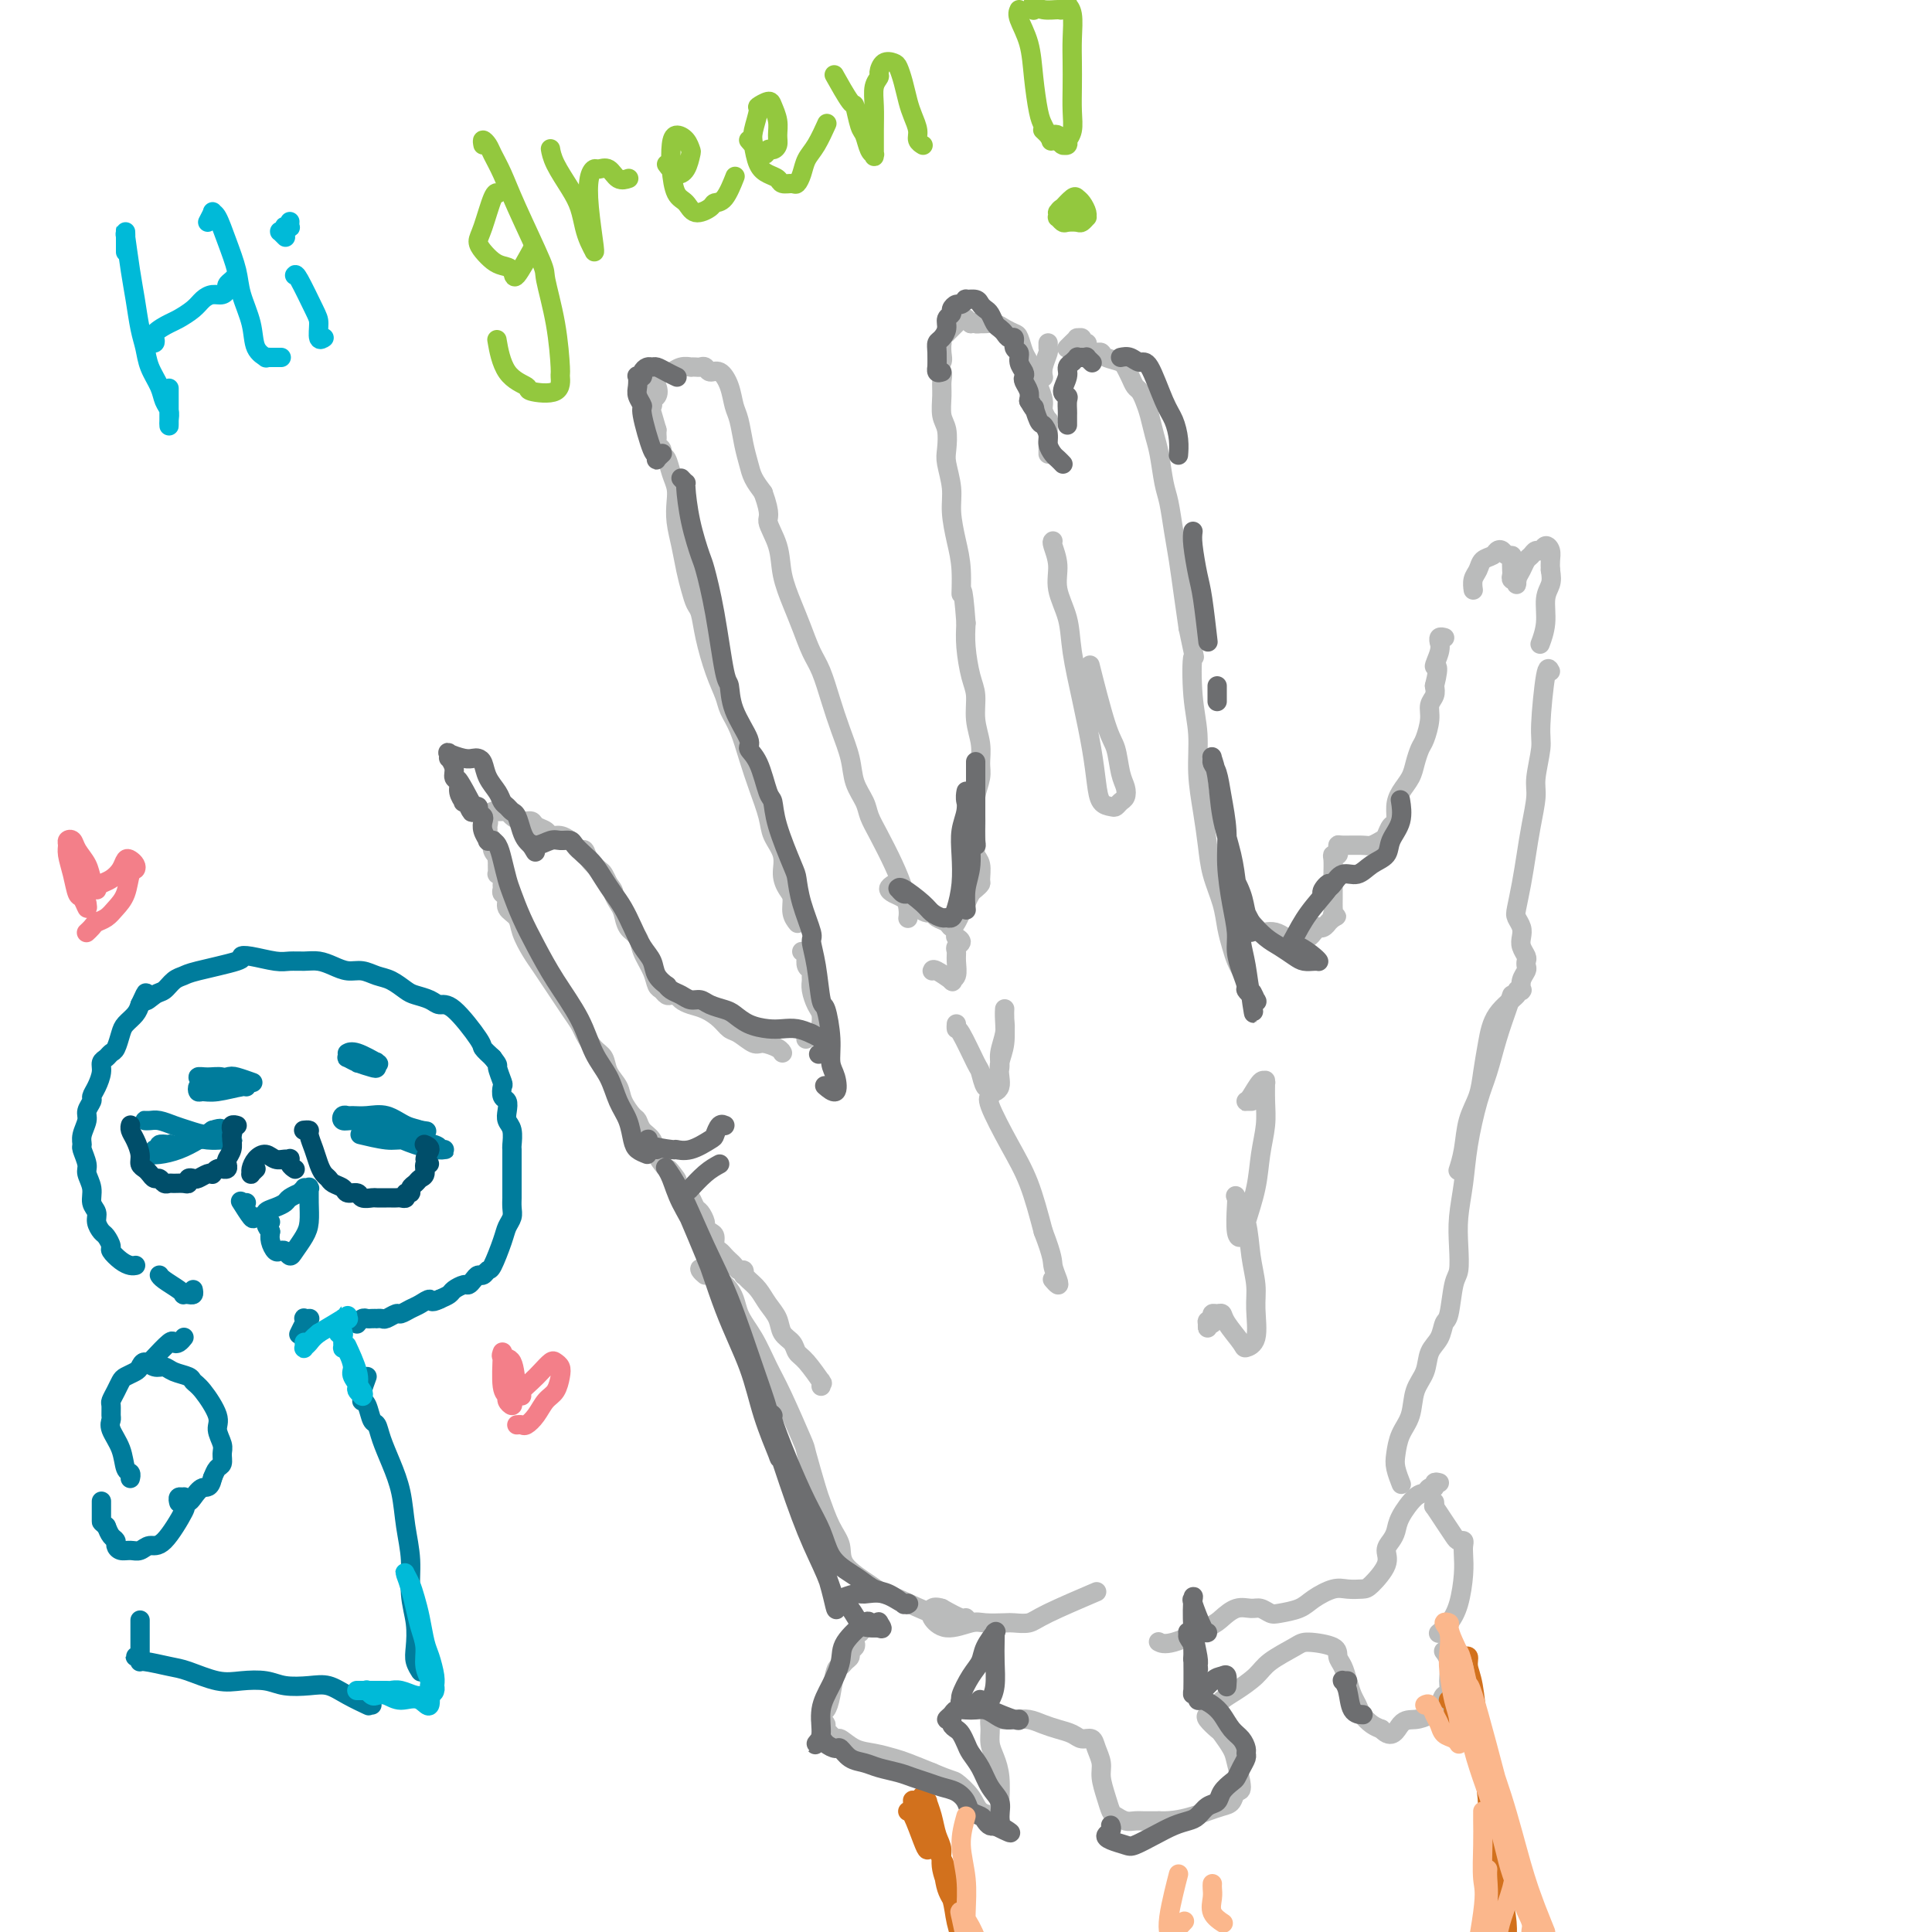 <svg viewBox='0 0 400 400' version='1.1' xmlns='http://www.w3.org/2000/svg' xmlns:xlink='http://www.w3.org/1999/xlink'><g fill='none' stroke='#BABBBB' stroke-width='4' stroke-linecap='round' stroke-linejoin='round'><path d='M170,287c0.020,-0.394 0.041,-0.787 0,-1c-0.041,-0.213 -0.142,-0.245 0,0c0.142,0.245 0.529,0.768 0,0c-0.529,-0.768 -1.972,-2.828 -3,-4c-1.028,-1.172 -1.640,-1.458 -2,-2c-0.360,-0.542 -0.466,-1.342 -1,-2c-0.534,-0.658 -1.494,-1.174 -2,-2c-0.506,-0.826 -0.556,-1.963 -1,-3c-0.444,-1.037 -1.282,-1.976 -2,-3c-0.718,-1.024 -1.316,-2.135 -2,-3c-0.684,-0.865 -1.454,-1.485 -2,-2c-0.546,-0.515 -0.867,-0.926 -1,-1c-0.133,-0.074 -0.077,0.187 0,0c0.077,-0.187 0.175,-0.824 0,-1c-0.175,-0.176 -0.624,0.107 -1,0c-0.376,-0.107 -0.679,-0.605 -1,-1c-0.321,-0.395 -0.660,-0.687 -1,-1c-0.340,-0.313 -0.682,-0.647 -1,-1c-0.318,-0.353 -0.611,-0.725 -1,-1c-0.389,-0.275 -0.874,-0.454 -1,-1c-0.126,-0.546 0.107,-1.460 0,-2c-0.107,-0.540 -0.553,-0.707 -1,-1c-0.447,-0.293 -0.893,-0.712 -1,-1c-0.107,-0.288 0.126,-0.444 0,-1c-0.126,-0.556 -0.611,-1.511 -1,-2c-0.389,-0.489 -0.682,-0.513 -1,-1c-0.318,-0.487 -0.663,-1.439 -1,-2c-0.337,-0.561 -0.668,-0.732 -1,-1c-0.332,-0.268 -0.666,-0.634 -1,-1'/><path d='M141,246c-4.622,-6.712 -1.676,-2.991 -1,-2c0.676,0.991 -0.918,-0.747 -2,-2c-1.082,-1.253 -1.651,-2.022 -2,-3c-0.349,-0.978 -0.479,-2.166 -1,-3c-0.521,-0.834 -1.434,-1.315 -2,-2c-0.566,-0.685 -0.786,-1.576 -1,-2c-0.214,-0.424 -0.424,-0.383 -1,-1c-0.576,-0.617 -1.519,-1.893 -2,-3c-0.481,-1.107 -0.500,-2.044 -1,-3c-0.500,-0.956 -1.481,-1.932 -2,-3c-0.519,-1.068 -0.576,-2.228 -1,-3c-0.424,-0.772 -1.216,-1.154 -2,-2c-0.784,-0.846 -1.561,-2.155 -2,-3c-0.439,-0.845 -0.540,-1.227 -1,-2c-0.460,-0.773 -1.278,-1.938 -2,-3c-0.722,-1.062 -1.349,-2.020 -2,-3c-0.651,-0.980 -1.325,-1.981 -2,-3c-0.675,-1.019 -1.352,-2.054 -2,-3c-0.648,-0.946 -1.269,-1.801 -2,-3c-0.731,-1.199 -1.573,-2.741 -2,-4c-0.427,-1.259 -0.440,-2.235 -1,-3c-0.560,-0.765 -1.667,-1.318 -2,-2c-0.333,-0.682 0.108,-1.492 0,-2c-0.108,-0.508 -0.765,-0.714 -1,-1c-0.235,-0.286 -0.049,-0.650 0,-1c0.049,-0.350 -0.039,-0.684 0,-1c0.039,-0.316 0.207,-0.612 0,-1c-0.207,-0.388 -0.787,-0.867 -1,-1c-0.213,-0.133 -0.057,0.080 0,0c0.057,-0.080 0.016,-0.451 0,-1c-0.016,-0.549 -0.008,-1.274 0,-2'/><path d='M103,178c-1.018,-3.134 -0.062,-1.470 0,-1c0.062,0.470 -0.768,-0.255 -1,-1c-0.232,-0.745 0.135,-1.510 0,-2c-0.135,-0.490 -0.773,-0.705 -1,-1c-0.227,-0.295 -0.043,-0.671 0,-1c0.043,-0.329 -0.055,-0.610 0,-1c0.055,-0.390 0.263,-0.888 0,-1c-0.263,-0.112 -0.996,0.162 -1,0c-0.004,-0.162 0.721,-0.761 1,-1c0.279,-0.239 0.112,-0.117 0,0c-0.112,0.117 -0.171,0.228 0,0c0.171,-0.228 0.571,-0.794 1,-1c0.429,-0.206 0.888,-0.053 1,0c0.112,0.053 -0.122,0.004 0,0c0.122,-0.004 0.600,0.037 1,0c0.400,-0.037 0.722,-0.150 1,0c0.278,0.150 0.512,0.565 1,1c0.488,0.435 1.229,0.891 2,1c0.771,0.109 1.571,-0.129 2,0c0.429,0.129 0.486,0.626 1,1c0.514,0.374 1.486,0.625 2,1c0.514,0.375 0.571,0.875 1,1c0.429,0.125 1.228,-0.126 2,0c0.772,0.126 1.515,0.628 2,1c0.485,0.372 0.711,0.614 1,1c0.289,0.386 0.641,0.915 1,1c0.359,0.085 0.726,-0.273 1,0c0.274,0.273 0.455,1.176 1,2c0.545,0.824 1.454,1.568 2,2c0.546,0.432 0.727,0.552 1,1c0.273,0.448 0.636,1.224 1,2'/><path d='M126,183c1.417,1.745 0.961,1.608 1,2c0.039,0.392 0.573,1.314 1,2c0.427,0.686 0.748,1.134 1,2c0.252,0.866 0.435,2.148 1,3c0.565,0.852 1.513,1.275 2,2c0.487,0.725 0.512,1.753 1,3c0.488,1.247 1.440,2.713 2,4c0.560,1.287 0.728,2.397 1,3c0.272,0.603 0.650,0.700 1,1c0.350,0.300 0.673,0.801 1,1c0.327,0.199 0.657,0.094 1,0c0.343,-0.094 0.700,-0.177 1,0c0.300,0.177 0.542,0.615 1,1c0.458,0.385 1.133,0.718 2,1c0.867,0.282 1.927,0.514 3,1c1.073,0.486 2.159,1.226 3,2c0.841,0.774 1.437,1.583 2,2c0.563,0.417 1.093,0.441 2,1c0.907,0.559 2.191,1.653 3,2c0.809,0.347 1.145,-0.051 2,0c0.855,0.051 2.230,0.552 3,1c0.770,0.448 0.934,0.842 1,1c0.066,0.158 0.033,0.079 0,0'/><path d='M167,215c-0.119,0.114 -0.238,0.227 0,0c0.238,-0.227 0.834,-0.796 1,-1c0.166,-0.204 -0.099,-0.045 0,0c0.099,0.045 0.562,-0.025 1,0c0.438,0.025 0.850,0.144 1,0c0.150,-0.144 0.037,-0.551 0,-1c-0.037,-0.449 0.000,-0.939 0,-1c-0.000,-0.061 -0.038,0.306 0,0c0.038,-0.306 0.154,-1.286 0,-2c-0.154,-0.714 -0.576,-1.161 -1,-2c-0.424,-0.839 -0.849,-2.069 -1,-3c-0.151,-0.931 -0.027,-1.562 0,-2c0.027,-0.438 -0.044,-0.681 0,-1c0.044,-0.319 0.204,-0.712 0,-1c-0.204,-0.288 -0.773,-0.469 -1,-1c-0.227,-0.531 -0.112,-1.410 0,-2c0.112,-0.590 0.223,-0.890 0,-1c-0.223,-0.110 -0.778,-0.032 -1,0c-0.222,0.032 -0.111,0.016 0,0'/><path d='M165,191c0.119,0.147 0.238,0.294 0,0c-0.238,-0.294 -0.832,-1.029 -1,-2c-0.168,-0.971 0.092,-2.178 0,-3c-0.092,-0.822 -0.534,-1.260 -1,-2c-0.466,-0.740 -0.954,-1.782 -1,-3c-0.046,-1.218 0.349,-2.613 0,-4c-0.349,-1.387 -1.444,-2.765 -2,-4c-0.556,-1.235 -0.573,-2.326 -1,-4c-0.427,-1.674 -1.266,-3.931 -2,-6c-0.734,-2.069 -1.365,-3.951 -2,-6c-0.635,-2.049 -1.273,-4.266 -2,-6c-0.727,-1.734 -1.543,-2.986 -2,-4c-0.457,-1.014 -0.556,-1.790 -1,-3c-0.444,-1.210 -1.232,-2.854 -2,-5c-0.768,-2.146 -1.515,-4.793 -2,-7c-0.485,-2.207 -0.707,-3.976 -1,-5c-0.293,-1.024 -0.657,-1.305 -1,-2c-0.343,-0.695 -0.667,-1.803 -1,-3c-0.333,-1.197 -0.677,-2.484 -1,-4c-0.323,-1.516 -0.626,-3.262 -1,-5c-0.374,-1.738 -0.821,-3.467 -1,-5c-0.179,-1.533 -0.090,-2.869 0,-4c0.090,-1.131 0.183,-2.057 0,-3c-0.183,-0.943 -0.641,-1.902 -1,-3c-0.359,-1.098 -0.618,-2.336 -1,-3c-0.382,-0.664 -0.887,-0.755 -1,-1c-0.113,-0.245 0.166,-0.643 0,-1c-0.166,-0.357 -0.776,-0.673 -1,-1c-0.224,-0.327 -0.060,-0.665 0,-1c0.060,-0.335 0.017,-0.667 0,-1c-0.017,-0.333 -0.009,-0.666 0,-1'/><path d='M136,89c-4.635,-16.124 -1.722,-5.433 -1,-2c0.722,3.433 -0.748,-0.392 -1,-2c-0.252,-1.608 0.712,-0.999 1,-1c0.288,-0.001 -0.101,-0.614 0,-1c0.101,-0.386 0.691,-0.547 1,-1c0.309,-0.453 0.339,-1.197 0,-2c-0.339,-0.803 -1.045,-1.664 -1,-2c0.045,-0.336 0.841,-0.146 1,0c0.159,0.146 -0.317,0.249 0,0c0.317,-0.249 1.429,-0.851 2,-1c0.571,-0.149 0.601,0.156 1,0c0.399,-0.156 1.168,-0.774 2,-1c0.832,-0.226 1.729,-0.062 2,0c0.271,0.062 -0.083,0.021 0,0c0.083,-0.021 0.602,-0.022 1,0c0.398,0.022 0.674,0.066 1,0c0.326,-0.066 0.703,-0.243 1,0c0.297,0.243 0.513,0.906 1,1c0.487,0.094 1.244,-0.380 2,0c0.756,0.380 1.512,1.613 2,3c0.488,1.387 0.707,2.927 1,4c0.293,1.073 0.659,1.680 1,3c0.341,1.320 0.659,3.354 1,5c0.341,1.646 0.707,2.905 1,4c0.293,1.095 0.512,2.027 1,3c0.488,0.973 1.244,1.986 2,3'/><path d='M158,102c1.816,4.999 0.857,4.996 1,6c0.143,1.004 1.389,3.013 2,5c0.611,1.987 0.586,3.950 1,6c0.414,2.050 1.266,4.185 2,6c0.734,1.815 1.351,3.309 2,5c0.649,1.691 1.330,3.578 2,5c0.670,1.422 1.330,2.379 2,4c0.670,1.621 1.349,3.908 2,6c0.651,2.092 1.273,3.991 2,6c0.727,2.009 1.559,4.128 2,6c0.441,1.872 0.492,3.497 1,5c0.508,1.503 1.473,2.884 2,4c0.527,1.116 0.614,1.969 1,3c0.386,1.031 1.070,2.242 2,4c0.930,1.758 2.106,4.065 3,6c0.894,1.935 1.508,3.498 2,5c0.492,1.502 0.863,2.943 1,4c0.137,1.057 0.039,1.731 0,2c-0.039,0.269 -0.020,0.135 0,0'/><path d='M193,201c0.075,-0.224 0.149,-0.448 1,0c0.851,0.448 2.477,1.567 3,2c0.523,0.433 -0.057,0.180 0,0c0.057,-0.180 0.752,-0.286 1,-1c0.248,-0.714 0.049,-2.037 0,-3c-0.049,-0.963 0.053,-1.565 0,-2c-0.053,-0.435 -0.262,-0.704 0,-1c0.262,-0.296 0.994,-0.618 1,-1c0.006,-0.382 -0.712,-0.823 -1,-1c-0.288,-0.177 -0.144,-0.088 0,0'/><path d='M185,183c-0.496,0.326 -0.991,0.652 -1,1c-0.009,0.348 0.470,0.719 1,1c0.530,0.281 1.111,0.471 2,1c0.889,0.529 2.087,1.398 3,2c0.913,0.602 1.540,0.936 2,1c0.460,0.064 0.753,-0.143 1,0c0.247,0.143 0.447,0.635 1,1c0.553,0.365 1.457,0.604 2,1c0.543,0.396 0.723,0.951 1,1c0.277,0.049 0.651,-0.406 1,-1c0.349,-0.594 0.672,-1.325 1,-2c0.328,-0.675 0.662,-1.292 1,-2c0.338,-0.708 0.680,-1.506 1,-2c0.320,-0.494 0.618,-0.685 1,-1c0.382,-0.315 0.849,-0.755 1,-1c0.151,-0.245 -0.012,-0.295 0,-1c0.012,-0.705 0.200,-2.064 0,-3c-0.200,-0.936 -0.787,-1.450 -1,-2c-0.213,-0.550 -0.053,-1.137 0,-2c0.053,-0.863 -0.000,-2.001 0,-3c0.000,-0.999 0.054,-1.858 0,-3c-0.054,-1.142 -0.214,-2.565 0,-4c0.214,-1.435 0.804,-2.880 1,-4c0.196,-1.120 -0.003,-1.914 0,-3c0.003,-1.086 0.207,-2.463 0,-4c-0.207,-1.537 -0.826,-3.232 -1,-5c-0.174,-1.768 0.098,-3.608 0,-5c-0.098,-1.392 -0.565,-2.336 -1,-4c-0.435,-1.664 -0.839,-4.047 -1,-6c-0.161,-1.953 -0.081,-3.477 0,-5'/><path d='M200,129c-0.702,-9.485 -0.958,-6.198 -1,-6c-0.042,0.198 0.129,-2.692 0,-5c-0.129,-2.308 -0.557,-4.034 -1,-6c-0.443,-1.966 -0.902,-4.172 -1,-6c-0.098,-1.828 0.166,-3.279 0,-5c-0.166,-1.721 -0.762,-3.714 -1,-5c-0.238,-1.286 -0.117,-1.867 0,-3c0.117,-1.133 0.229,-2.818 0,-4c-0.229,-1.182 -0.798,-1.861 -1,-3c-0.202,-1.139 -0.036,-2.738 0,-4c0.036,-1.262 -0.057,-2.186 0,-3c0.057,-0.814 0.264,-1.518 0,-2c-0.264,-0.482 -0.999,-0.742 -1,-1c-0.001,-0.258 0.732,-0.514 1,-1c0.268,-0.486 0.072,-1.201 0,-2c-0.072,-0.799 -0.020,-1.681 0,-2c0.020,-0.319 0.009,-0.075 0,0c-0.009,0.075 -0.017,-0.017 0,0c0.017,0.017 0.060,0.145 0,0c-0.060,-0.145 -0.224,-0.563 0,-1c0.224,-0.437 0.834,-0.891 1,-1c0.166,-0.109 -0.113,0.129 0,0c0.113,-0.129 0.618,-0.623 1,-1c0.382,-0.377 0.642,-0.637 1,-1c0.358,-0.363 0.813,-0.830 1,-1c0.187,-0.170 0.105,-0.043 0,0c-0.105,0.043 -0.234,0.001 0,0c0.234,-0.001 0.832,0.038 1,0c0.168,-0.038 -0.095,-0.154 0,0c0.095,0.154 0.547,0.577 1,1'/><path d='M201,67c1.103,-0.463 0.862,-0.121 1,0c0.138,0.121 0.657,0.022 1,0c0.343,-0.022 0.512,0.034 1,0c0.488,-0.034 1.297,-0.157 2,0c0.703,0.157 1.302,0.593 2,1c0.698,0.407 1.497,0.784 2,1c0.503,0.216 0.712,0.269 1,1c0.288,0.731 0.656,2.139 1,3c0.344,0.861 0.666,1.175 1,2c0.334,0.825 0.682,2.162 1,3c0.318,0.838 0.607,1.175 1,2c0.393,0.825 0.890,2.136 1,3c0.110,0.864 -0.167,1.282 0,2c0.167,0.718 0.777,1.736 1,2c0.223,0.264 0.060,-0.228 0,0c-0.060,0.228 -0.016,1.175 0,2c0.016,0.825 0.004,1.527 0,2c-0.004,0.473 -0.001,0.715 0,1c0.001,0.285 0.000,0.612 0,1c-0.000,0.388 -0.000,0.836 0,1c0.000,0.164 0.000,0.044 0,0c-0.000,-0.044 -0.000,-0.012 0,0c0.000,0.012 0.000,0.003 0,0c-0.000,-0.003 -0.000,-0.002 0,0'/><path d='M216,78c-0.008,-0.038 -0.016,-0.077 0,0c0.016,0.077 0.057,0.269 0,0c-0.057,-0.269 -0.211,-0.999 0,-2c0.211,-1.001 0.789,-2.272 1,-3c0.211,-0.728 0.057,-0.913 0,-1c-0.057,-0.087 -0.015,-0.075 0,0c0.015,0.075 0.004,0.212 0,0c-0.004,-0.212 -0.001,-0.775 0,-1c0.001,-0.225 0.001,-0.113 0,0'/><path d='M221,72c-0.081,0.082 -0.161,0.165 0,0c0.161,-0.165 0.564,-0.576 1,-1c0.436,-0.424 0.905,-0.860 1,-1c0.095,-0.140 -0.185,0.018 0,0c0.185,-0.018 0.833,-0.211 1,0c0.167,0.211 -0.148,0.827 0,1c0.148,0.173 0.761,-0.097 1,0c0.239,0.097 0.106,0.561 0,1c-0.106,0.439 -0.185,0.853 0,1c0.185,0.147 0.634,0.028 1,0c0.366,-0.028 0.648,0.035 1,0c0.352,-0.035 0.773,-0.169 1,0c0.227,0.169 0.260,0.639 1,1c0.740,0.361 2.187,0.611 3,1c0.813,0.389 0.991,0.915 1,1c0.009,0.085 -0.152,-0.273 0,0c0.152,0.273 0.618,1.177 1,2c0.382,0.823 0.680,1.564 1,2c0.320,0.436 0.663,0.568 1,1c0.337,0.432 0.668,1.165 1,2c0.332,0.835 0.666,1.771 1,3c0.334,1.229 0.667,2.750 1,4c0.333,1.250 0.667,2.229 1,4c0.333,1.771 0.667,4.334 1,6c0.333,1.666 0.667,2.435 1,4c0.333,1.565 0.667,3.925 1,6c0.333,2.075 0.667,3.866 1,6c0.333,2.134 0.667,4.610 1,7c0.333,2.390 0.667,4.695 1,7'/><path d='M246,130c1.791,8.557 1.267,5.448 1,6c-0.267,0.552 -0.279,4.765 0,8c0.279,3.235 0.847,5.494 1,8c0.153,2.506 -0.110,5.261 0,8c0.110,2.739 0.593,5.464 1,8c0.407,2.536 0.739,4.885 1,7c0.261,2.115 0.451,3.998 1,6c0.549,2.002 1.457,4.124 2,6c0.543,1.876 0.720,3.508 1,5c0.280,1.492 0.663,2.845 1,4c0.337,1.155 0.626,2.114 1,3c0.374,0.886 0.831,1.700 1,2c0.169,0.300 0.048,0.086 0,0c-0.048,-0.086 -0.024,-0.043 0,0'/><path d='M218,112c-0.128,0.083 -0.256,0.167 0,1c0.256,0.833 0.898,2.417 1,4c0.102,1.583 -0.334,3.166 0,5c0.334,1.834 1.438,3.918 2,6c0.562,2.082 0.583,4.162 1,7c0.417,2.838 1.229,6.435 2,10c0.771,3.565 1.502,7.100 2,10c0.498,2.900 0.763,5.166 1,7c0.237,1.834 0.445,3.235 1,4c0.555,0.765 1.456,0.893 2,1c0.544,0.107 0.731,0.194 1,0c0.269,-0.194 0.619,-0.667 1,-1c0.381,-0.333 0.791,-0.524 1,-1c0.209,-0.476 0.217,-1.236 0,-2c-0.217,-0.764 -0.657,-1.531 -1,-3c-0.343,-1.469 -0.587,-3.641 -1,-5c-0.413,-1.359 -0.996,-1.904 -2,-5c-1.004,-3.096 -2.430,-8.742 -3,-11c-0.570,-2.258 -0.285,-1.129 0,0'/><path d='M258,191c0.001,0.000 0.002,0.000 0,0c-0.002,-0.000 -0.008,-0.001 0,0c0.008,0.001 0.031,0.004 0,0c-0.031,-0.004 -0.117,-0.016 0,0c0.117,0.016 0.437,0.061 0,-1c-0.437,-1.061 -1.632,-3.226 -2,-4c-0.368,-0.774 0.089,-0.156 0,0c-0.089,0.156 -0.725,-0.151 0,1c0.725,1.151 2.810,3.761 4,5c1.190,1.239 1.485,1.107 2,1c0.515,-0.107 1.251,-0.190 2,0c0.749,0.190 1.511,0.653 2,1c0.489,0.347 0.706,0.577 1,1c0.294,0.423 0.667,1.037 1,1c0.333,-0.037 0.628,-0.727 1,-1c0.372,-0.273 0.820,-0.128 1,0c0.180,0.128 0.091,0.241 0,0c-0.091,-0.241 -0.183,-0.835 0,-1c0.183,-0.165 0.640,0.101 1,0c0.360,-0.101 0.622,-0.567 1,-1c0.378,-0.433 0.871,-0.833 1,-1c0.129,-0.167 -0.105,-0.101 0,0c0.105,0.101 0.550,0.237 1,0c0.450,-0.237 0.904,-0.847 1,-1c0.096,-0.153 -0.166,0.151 0,0c0.166,-0.151 0.762,-0.757 1,-1c0.238,-0.243 0.119,-0.121 0,0'/><path d='M276,190c1.392,-0.721 0.373,-0.024 0,0c-0.373,0.024 -0.100,-0.627 0,-1c0.100,-0.373 0.027,-0.469 0,-1c-0.027,-0.531 -0.007,-1.497 0,-2c0.007,-0.503 0.001,-0.541 0,-1c-0.001,-0.459 0.004,-1.338 0,-2c-0.004,-0.662 -0.015,-1.108 0,-2c0.015,-0.892 0.057,-2.229 0,-3c-0.057,-0.771 -0.211,-0.977 0,-1c0.211,-0.023 0.788,0.137 1,0c0.212,-0.137 0.059,-0.572 0,-1c-0.059,-0.428 -0.023,-0.850 0,-1c0.023,-0.150 0.034,-0.028 1,0c0.966,0.028 2.889,-0.038 4,0c1.111,0.038 1.412,0.181 2,0c0.588,-0.181 1.463,-0.684 2,-1c0.537,-0.316 0.734,-0.444 1,-1c0.266,-0.556 0.600,-1.541 1,-2c0.400,-0.459 0.867,-0.390 1,-1c0.133,-0.610 -0.066,-1.897 0,-3c0.066,-1.103 0.399,-2.023 1,-3c0.601,-0.977 1.472,-2.011 2,-3c0.528,-0.989 0.715,-1.931 1,-3c0.285,-1.069 0.669,-2.264 1,-3c0.331,-0.736 0.611,-1.012 1,-2c0.389,-0.988 0.888,-2.687 1,-4c0.112,-1.313 -0.162,-2.238 0,-3c0.162,-0.762 0.761,-1.361 1,-2c0.239,-0.639 0.120,-1.320 0,-2'/><path d='M297,142c1.331,-5.244 0.160,-3.854 0,-4c-0.160,-0.146 0.693,-1.829 1,-3c0.307,-1.171 0.068,-1.830 0,-2c-0.068,-0.170 0.034,0.151 0,0c-0.034,-0.151 -0.205,-0.772 0,-1c0.205,-0.228 0.786,-0.061 1,0c0.214,0.061 0.061,0.018 0,0c-0.061,-0.018 -0.031,-0.009 0,0'/><path d='M305,122c0.002,0.013 0.004,0.026 0,0c-0.004,-0.026 -0.013,-0.091 0,0c0.013,0.091 0.049,0.337 0,0c-0.049,-0.337 -0.182,-1.257 0,-2c0.182,-0.743 0.679,-1.311 1,-2c0.321,-0.689 0.467,-1.501 1,-2c0.533,-0.499 1.453,-0.684 2,-1c0.547,-0.316 0.721,-0.762 1,-1c0.279,-0.238 0.663,-0.267 1,0c0.337,0.267 0.626,0.831 1,1c0.374,0.169 0.831,-0.056 1,0c0.169,0.056 0.049,0.393 0,1c-0.049,0.607 -0.027,1.483 0,2c0.027,0.517 0.060,0.675 0,1c-0.060,0.325 -0.212,0.818 0,1c0.212,0.182 0.789,0.053 1,0c0.211,-0.053 0.056,-0.031 0,0c-0.056,0.031 -0.012,0.069 0,0c0.012,-0.069 -0.008,-0.246 0,0c0.008,0.246 0.044,0.914 0,1c-0.044,0.086 -0.166,-0.412 0,-1c0.166,-0.588 0.622,-1.267 1,-2c0.378,-0.733 0.678,-1.521 1,-2c0.322,-0.479 0.664,-0.648 1,-1c0.336,-0.352 0.664,-0.887 1,-1c0.336,-0.113 0.678,0.196 1,0c0.322,-0.196 0.622,-0.898 1,-1c0.378,-0.102 0.832,0.396 1,1c0.168,0.604 0.048,1.316 0,2c-0.048,0.684 -0.024,1.342 0,2'/><path d='M321,118c0.220,1.335 0.269,2.173 0,3c-0.269,0.827 -0.856,1.644 -1,3c-0.144,1.356 0.153,3.250 0,5c-0.153,1.750 -0.758,3.357 -1,4c-0.242,0.643 -0.121,0.321 0,0'/><path d='M321,139c-0.301,-0.601 -0.602,-1.202 -1,1c-0.398,2.202 -0.894,7.207 -1,10c-0.106,2.793 0.179,3.375 0,5c-0.179,1.625 -0.821,4.292 -1,6c-0.179,1.708 0.106,2.457 0,4c-0.106,1.543 -0.604,3.880 -1,6c-0.396,2.120 -0.691,4.024 -1,6c-0.309,1.976 -0.633,4.024 -1,6c-0.367,1.976 -0.779,3.880 -1,5c-0.221,1.120 -0.252,1.456 0,2c0.252,0.544 0.785,1.298 1,2c0.215,0.702 0.110,1.354 0,2c-0.110,0.646 -0.225,1.286 0,2c0.225,0.714 0.788,1.503 1,2c0.212,0.497 0.071,0.701 0,1c-0.071,0.299 -0.072,0.693 0,1c0.072,0.307 0.217,0.527 0,1c-0.217,0.473 -0.795,1.198 -1,2c-0.205,0.802 -0.037,1.680 0,2c0.037,0.320 -0.056,0.082 0,0c0.056,-0.082 0.261,-0.008 0,0c-0.261,0.008 -0.987,-0.050 -1,0c-0.013,0.050 0.688,0.207 0,1c-0.688,0.793 -2.766,2.223 -4,4c-1.234,1.777 -1.626,3.903 -2,6c-0.374,2.097 -0.731,4.167 -1,6c-0.269,1.833 -0.451,3.430 -1,5c-0.549,1.570 -1.467,3.111 -2,5c-0.533,1.889 -0.682,4.124 -1,6c-0.318,1.876 -0.805,3.393 -1,4c-0.195,0.607 -0.097,0.303 0,0'/><path d='M313,206c-0.245,0.768 -0.489,1.536 -1,3c-0.511,1.464 -1.288,3.625 -2,6c-0.712,2.375 -1.357,4.966 -2,7c-0.643,2.034 -1.283,3.512 -2,6c-0.717,2.488 -1.512,5.987 -2,9c-0.488,3.013 -0.670,5.541 -1,8c-0.330,2.459 -0.809,4.848 -1,7c-0.191,2.152 -0.093,4.066 0,6c0.093,1.934 0.181,3.886 0,5c-0.181,1.114 -0.630,1.389 -1,3c-0.370,1.611 -0.661,4.559 -1,6c-0.339,1.441 -0.725,1.374 -1,2c-0.275,0.626 -0.440,1.945 -1,3c-0.560,1.055 -1.516,1.846 -2,3c-0.484,1.154 -0.497,2.672 -1,4c-0.503,1.328 -1.495,2.465 -2,4c-0.505,1.535 -0.524,3.466 -1,5c-0.476,1.534 -1.409,2.671 -2,4c-0.591,1.329 -0.839,2.851 -1,4c-0.161,1.149 -0.236,1.925 0,3c0.236,1.075 0.782,2.450 1,3c0.218,0.550 0.109,0.275 0,0'/><path d='M146,264c-0.395,-0.334 -0.791,-0.668 -1,-1c-0.209,-0.332 -0.233,-0.662 1,0c1.233,0.662 3.721,2.317 5,4c1.279,1.683 1.348,3.394 2,5c0.652,1.606 1.886,3.107 3,5c1.114,1.893 2.109,4.178 3,6c0.891,1.822 1.677,3.181 3,6c1.323,2.819 3.183,7.097 4,9c0.817,1.903 0.591,1.432 1,3c0.409,1.568 1.454,5.174 2,7c0.546,1.826 0.593,1.872 1,3c0.407,1.128 1.173,3.339 2,5c0.827,1.661 1.715,2.771 2,4c0.285,1.229 -0.033,2.575 1,4c1.033,1.425 3.417,2.927 5,4c1.583,1.073 2.364,1.717 3,2c0.636,0.283 1.126,0.204 3,1c1.874,0.796 5.133,2.467 7,3c1.867,0.533 2.343,-0.072 3,0c0.657,0.072 1.496,0.819 2,1c0.504,0.181 0.674,-0.206 1,0c0.326,0.206 0.809,1.004 1,1c0.191,-0.004 0.090,-0.809 0,-1c-0.090,-0.191 -0.169,0.231 -1,0c-0.831,-0.231 -2.416,-1.116 -4,-2'/><path d='M195,333c-1.080,-0.364 -1.779,-0.273 -2,0c-0.221,0.273 0.036,0.728 0,1c-0.036,0.272 -0.364,0.360 0,1c0.364,0.640 1.419,1.831 3,2c1.581,0.169 3.687,-0.686 5,-1c1.313,-0.314 1.832,-0.088 3,0c1.168,0.088 2.983,0.037 4,0c1.017,-0.037 1.234,-0.060 2,0c0.766,0.060 2.082,0.202 3,0c0.918,-0.202 1.440,-0.747 4,-2c2.560,-1.253 7.160,-3.215 9,-4c1.840,-0.785 0.920,-0.392 0,0'/><path d='M298,307c-0.448,-0.121 -0.895,-0.242 -1,0c-0.105,0.242 0.133,0.848 0,1c-0.133,0.152 -0.638,-0.149 -1,0c-0.362,0.149 -0.583,0.750 -1,1c-0.417,0.250 -1.030,0.149 -2,1c-0.970,0.851 -2.296,2.652 -3,4c-0.704,1.348 -0.787,2.242 -1,3c-0.213,0.758 -0.556,1.380 -1,2c-0.444,0.620 -0.990,1.238 -1,2c-0.010,0.762 0.515,1.667 0,3c-0.515,1.333 -2.070,3.095 -3,4c-0.930,0.905 -1.234,0.953 -2,1c-0.766,0.047 -1.994,0.093 -3,0c-1.006,-0.093 -1.788,-0.325 -3,0c-1.212,0.325 -2.853,1.208 -4,2c-1.147,0.792 -1.801,1.495 -3,2c-1.199,0.505 -2.943,0.813 -4,1c-1.057,0.187 -1.428,0.253 -2,0c-0.572,-0.253 -1.346,-0.823 -2,-1c-0.654,-0.177 -1.190,0.041 -2,0c-0.810,-0.041 -1.895,-0.340 -3,0c-1.105,0.340 -2.230,1.320 -3,2c-0.770,0.680 -1.186,1.058 -3,2c-1.814,0.942 -5.027,2.446 -7,3c-1.973,0.554 -2.707,0.158 -3,0c-0.293,-0.158 -0.147,-0.079 0,0'/><path d='M180,336c0.121,-0.006 0.242,-0.012 0,0c-0.242,0.012 -0.849,0.041 -1,0c-0.151,-0.041 0.152,-0.152 0,0c-0.152,0.152 -0.759,0.565 -1,1c-0.241,0.435 -0.116,0.890 0,1c0.116,0.110 0.223,-0.125 0,0c-0.223,0.125 -0.777,0.611 -1,1c-0.223,0.389 -0.115,0.681 0,1c0.115,0.319 0.238,0.664 0,1c-0.238,0.336 -0.837,0.664 -1,1c-0.163,0.336 0.111,0.680 0,1c-0.111,0.320 -0.607,0.614 -1,1c-0.393,0.386 -0.684,0.862 -1,1c-0.316,0.138 -0.659,-0.064 -1,1c-0.341,1.064 -0.681,3.395 -1,5c-0.319,1.605 -0.617,2.486 -1,3c-0.383,0.514 -0.851,0.661 -1,1c-0.149,0.339 0.020,0.869 0,1c-0.020,0.131 -0.228,-0.139 0,0c0.228,0.139 0.892,0.685 1,1c0.108,0.315 -0.342,0.399 0,1c0.342,0.601 1.474,1.719 2,2c0.526,0.281 0.446,-0.276 1,0c0.554,0.276 1.742,1.386 3,2c1.258,0.614 2.585,0.732 4,1c1.415,0.268 2.920,0.688 4,1c1.080,0.312 1.737,0.518 3,1c1.263,0.482 3.131,1.241 5,2'/><path d='M193,367c4.374,1.863 4.311,1.519 5,2c0.689,0.481 2.132,1.786 3,3c0.868,1.214 1.161,2.336 2,3c0.839,0.664 2.226,0.870 3,1c0.774,0.130 0.937,0.184 1,0c0.063,-0.184 0.027,-0.604 0,-1c-0.027,-0.396 -0.046,-0.767 0,-2c0.046,-1.233 0.155,-3.329 0,-5c-0.155,-1.671 -0.574,-2.917 -1,-4c-0.426,-1.083 -0.859,-2.003 -1,-3c-0.141,-0.997 0.010,-2.071 0,-3c-0.010,-0.929 -0.180,-1.714 0,-2c0.180,-0.286 0.708,-0.074 1,0c0.292,0.074 0.346,0.009 1,0c0.654,-0.009 1.908,0.039 3,0c1.092,-0.039 2.021,-0.164 3,0c0.979,0.164 2.006,0.617 3,1c0.994,0.383 1.954,0.696 3,1c1.046,0.304 2.179,0.598 3,1c0.821,0.402 1.329,0.911 2,1c0.671,0.089 1.503,-0.241 2,0c0.497,0.241 0.658,1.052 1,2c0.342,0.948 0.864,2.032 1,3c0.136,0.968 -0.115,1.818 0,3c0.115,1.182 0.597,2.695 1,4c0.403,1.305 0.726,2.402 1,3c0.274,0.598 0.499,0.696 1,1c0.501,0.304 1.279,0.813 2,1c0.721,0.187 1.387,0.050 2,0c0.613,-0.050 1.175,-0.014 2,0c0.825,0.014 1.912,0.007 3,0'/><path d='M240,377c2.991,0.129 5.469,-0.547 7,-1c1.531,-0.453 2.113,-0.681 3,-1c0.887,-0.319 2.077,-0.729 3,-1c0.923,-0.271 1.580,-0.403 2,-1c0.420,-0.597 0.603,-1.659 1,-2c0.397,-0.341 1.008,0.040 1,-1c-0.008,-1.040 -0.637,-3.501 -1,-5c-0.363,-1.499 -0.462,-2.037 -1,-3c-0.538,-0.963 -1.515,-2.351 -2,-3c-0.485,-0.649 -0.478,-0.558 -1,-1c-0.522,-0.442 -1.572,-1.416 -2,-2c-0.428,-0.584 -0.235,-0.778 0,-1c0.235,-0.222 0.511,-0.471 1,-1c0.489,-0.529 1.192,-1.339 2,-2c0.808,-0.661 1.722,-1.172 3,-2c1.278,-0.828 2.921,-1.971 4,-3c1.079,-1.029 1.595,-1.944 3,-3c1.405,-1.056 3.700,-2.253 5,-3c1.300,-0.747 1.605,-1.043 3,-1c1.395,0.043 3.879,0.424 5,1c1.121,0.576 0.878,1.348 1,2c0.122,0.652 0.609,1.186 1,2c0.391,0.814 0.685,1.910 1,3c0.315,1.090 0.651,2.176 1,3c0.349,0.824 0.712,1.386 1,2c0.288,0.614 0.501,1.281 1,2c0.499,0.719 1.286,1.491 2,2c0.714,0.509 1.357,0.754 2,1'/><path d='M286,358c2.312,2.454 3.091,0.089 4,-1c0.909,-1.089 1.946,-0.903 3,-1c1.054,-0.097 2.125,-0.477 3,-1c0.875,-0.523 1.555,-1.189 2,-2c0.445,-0.811 0.656,-1.768 1,-2c0.344,-0.232 0.820,0.260 1,0c0.180,-0.260 0.062,-1.271 0,-2c-0.062,-0.729 -0.068,-1.175 0,-2c0.068,-0.825 0.211,-2.030 0,-3c-0.211,-0.970 -0.774,-1.706 -1,-2c-0.226,-0.294 -0.113,-0.147 0,0'/><path d='M297,311c0.046,0.492 0.092,0.983 0,1c-0.092,0.017 -0.322,-0.441 0,0c0.322,0.441 1.197,1.781 2,3c0.803,1.219 1.536,2.317 2,3c0.464,0.683 0.661,0.949 1,1c0.339,0.051 0.821,-0.115 1,0c0.179,0.115 0.057,0.509 0,1c-0.057,0.491 -0.047,1.077 0,2c0.047,0.923 0.131,2.181 0,4c-0.131,1.819 -0.479,4.199 -1,6c-0.521,1.801 -1.217,3.023 -2,4c-0.783,0.977 -1.652,1.708 -2,2c-0.348,0.292 -0.174,0.146 0,0'/><path d='M198,213c0.008,-0.552 0.015,-1.103 0,-1c-0.015,0.103 -0.054,0.862 0,1c0.054,0.138 0.201,-0.345 1,1c0.799,1.345 2.252,4.518 3,6c0.748,1.482 0.792,1.271 1,2c0.208,0.729 0.582,2.396 1,3c0.418,0.604 0.882,0.144 1,0c0.118,-0.144 -0.108,0.030 0,0c0.108,-0.030 0.551,-0.262 1,-1c0.449,-0.738 0.905,-1.981 1,-3c0.095,-1.019 -0.171,-1.814 0,-3c0.171,-1.186 0.778,-2.764 1,-4c0.222,-1.236 0.059,-2.132 0,-3c-0.059,-0.868 -0.015,-1.709 0,-2c0.015,-0.291 0.000,-0.031 0,0c-0.000,0.031 0.014,-0.168 0,0c-0.014,0.168 -0.056,0.703 0,2c0.056,1.297 0.208,3.357 0,5c-0.208,1.643 -0.778,2.870 -1,4c-0.222,1.130 -0.098,2.163 0,3c0.098,0.837 0.170,1.478 0,2c-0.170,0.522 -0.581,0.924 -1,1c-0.419,0.076 -0.848,-0.175 -1,0c-0.152,0.175 -0.029,0.775 0,1c0.029,0.225 -0.036,0.075 0,0c0.036,-0.075 0.173,-0.075 0,0c-0.173,0.075 -0.655,0.226 0,2c0.655,1.774 2.445,5.170 4,8c1.555,2.830 2.873,5.094 4,8c1.127,2.906 2.064,6.453 3,10'/><path d='M216,255c2.098,5.446 1.844,6.062 2,7c0.156,0.938 0.722,2.200 1,3c0.278,0.800 0.267,1.138 0,1c-0.267,-0.138 -0.791,-0.754 -1,-1c-0.209,-0.246 -0.105,-0.123 0,0'/><path d='M259,228c0.109,0.002 0.218,0.003 0,0c-0.218,-0.003 -0.762,-0.011 -1,0c-0.238,0.011 -0.169,0.042 0,0c0.169,-0.042 0.438,-0.158 1,-1c0.562,-0.842 1.418,-2.410 2,-3c0.582,-0.590 0.889,-0.200 1,0c0.111,0.200 0.027,0.211 0,0c-0.027,-0.211 0.005,-0.643 0,0c-0.005,0.643 -0.047,2.360 0,4c0.047,1.640 0.181,3.203 0,5c-0.181,1.797 -0.679,3.827 -1,6c-0.321,2.173 -0.464,4.488 -1,7c-0.536,2.512 -1.464,5.220 -2,7c-0.536,1.780 -0.681,2.631 -1,3c-0.319,0.369 -0.811,0.256 -1,-1c-0.189,-1.256 -0.076,-3.653 0,-5c0.076,-1.347 0.115,-1.642 0,-2c-0.115,-0.358 -0.385,-0.780 0,0c0.385,0.780 1.426,2.762 2,5c0.574,2.238 0.682,4.733 1,7c0.318,2.267 0.844,4.306 1,6c0.156,1.694 -0.060,3.043 0,5c0.060,1.957 0.395,4.520 0,6c-0.395,1.480 -1.520,1.875 -2,2c-0.480,0.125 -0.314,-0.020 -1,-1c-0.686,-0.980 -2.222,-2.796 -3,-4c-0.778,-1.204 -0.797,-1.798 -1,-2c-0.203,-0.202 -0.591,-0.013 -1,0c-0.409,0.013 -0.841,-0.150 -1,0c-0.159,0.150 -0.045,0.614 0,1c0.045,0.386 0.023,0.693 0,1'/><path d='M251,274c-1.309,-0.850 -1.083,-0.475 -1,0c0.083,0.475 0.022,1.051 0,1c-0.022,-0.051 -0.006,-0.729 0,-1c0.006,-0.271 0.003,-0.136 0,0'/></g>
<g fill='none' stroke='#D2711D' stroke-width='4' stroke-linecap='round' stroke-linejoin='round'><path d='M190,375c0.083,-0.000 0.166,-0.000 0,0c-0.166,0.000 -0.581,0.000 -1,0c-0.419,-0.000 -0.842,-0.001 -1,0c-0.158,0.001 -0.050,0.003 0,0c0.050,-0.003 0.041,-0.010 0,0c-0.041,0.010 -0.115,0.039 0,0c0.115,-0.039 0.419,-0.146 1,1c0.581,1.146 1.438,3.544 2,5c0.562,1.456 0.827,1.969 1,2c0.173,0.031 0.253,-0.420 0,-1c-0.253,-0.580 -0.838,-1.290 -1,-2c-0.162,-0.710 0.099,-1.420 0,-2c-0.099,-0.580 -0.560,-1.031 -1,-2c-0.440,-0.969 -0.860,-2.457 -1,-3c-0.140,-0.543 0.001,-0.142 0,0c-0.001,0.142 -0.145,0.023 0,0c0.145,-0.023 0.578,0.049 1,0c0.422,-0.049 0.831,-0.220 1,0c0.169,0.220 0.098,0.830 0,1c-0.098,0.170 -0.222,-0.101 0,0c0.222,0.101 0.789,0.574 1,1c0.211,0.426 0.067,0.805 0,1c-0.067,0.195 -0.056,0.206 0,0c0.056,-0.206 0.159,-0.630 0,-1c-0.159,-0.370 -0.579,-0.685 -1,-1'/><path d='M191,374c0.017,-1.517 0.060,-1.810 0,-2c-0.060,-0.190 -0.224,-0.276 0,0c0.224,0.276 0.835,0.916 1,1c0.165,0.084 -0.115,-0.388 0,0c0.115,0.388 0.626,1.636 1,3c0.374,1.364 0.610,2.845 1,4c0.390,1.155 0.933,1.985 1,3c0.067,1.015 -0.343,2.215 0,4c0.343,1.785 1.440,4.156 2,6c0.560,1.844 0.582,3.161 1,5c0.418,1.839 1.233,4.200 2,6c0.767,1.800 1.486,3.039 2,4c0.514,0.961 0.824,1.644 1,2c0.176,0.356 0.217,0.384 0,0c-0.217,-0.384 -0.692,-1.181 -1,-2c-0.308,-0.819 -0.450,-1.661 -1,-3c-0.550,-1.339 -1.510,-3.176 -2,-5c-0.490,-1.824 -0.511,-3.636 -1,-5c-0.489,-1.364 -1.446,-2.279 -2,-4c-0.554,-1.721 -0.707,-4.247 -1,-6c-0.293,-1.753 -0.728,-2.731 -1,-3c-0.272,-0.269 -0.381,0.173 0,1c0.381,0.827 1.252,2.040 2,4c0.748,1.960 1.375,4.666 2,7c0.625,2.334 1.250,4.296 2,6c0.750,1.704 1.625,3.151 3,5c1.375,1.849 3.250,4.100 4,5c0.750,0.900 0.375,0.450 0,0'/><path d='M300,352c-0.114,-0.004 -0.228,-0.008 0,0c0.228,0.008 0.797,0.029 1,0c0.203,-0.029 0.039,-0.108 0,0c-0.039,0.108 0.046,0.403 0,1c-0.046,0.597 -0.223,1.495 0,2c0.223,0.505 0.845,0.616 1,0c0.155,-0.616 -0.157,-1.959 0,-3c0.157,-1.041 0.784,-1.779 1,-2c0.216,-0.221 0.019,0.076 0,0c-0.019,-0.076 0.138,-0.524 0,0c-0.138,0.524 -0.571,2.022 -1,3c-0.429,0.978 -0.853,1.436 -1,2c-0.147,0.564 -0.016,1.232 0,2c0.016,0.768 -0.082,1.634 0,2c0.082,0.366 0.344,0.233 1,0c0.656,-0.233 1.708,-0.565 2,-1c0.292,-0.435 -0.174,-0.972 0,-2c0.174,-1.028 0.988,-2.548 1,-4c0.012,-1.452 -0.777,-2.835 -1,-4c-0.223,-1.165 0.122,-2.111 0,-3c-0.122,-0.889 -0.709,-1.722 -1,-2c-0.291,-0.278 -0.285,-0.001 0,0c0.285,0.001 0.850,-0.275 1,0c0.150,0.275 -0.114,1.101 0,2c0.114,0.899 0.608,1.870 1,4c0.392,2.130 0.682,5.420 1,8c0.318,2.580 0.662,4.452 1,7c0.338,2.548 0.669,5.774 1,9'/><path d='M308,373c0.632,6.142 0.210,7.498 0,8c-0.210,0.502 -0.210,0.150 0,0c0.210,-0.150 0.631,-0.097 1,1c0.369,1.097 0.688,3.239 1,5c0.312,1.761 0.618,3.142 1,5c0.382,1.858 0.841,4.193 1,6c0.159,1.807 0.018,3.086 0,4c-0.018,0.914 0.088,1.461 0,2c-0.088,0.539 -0.370,1.068 -1,1c-0.630,-0.068 -1.609,-0.734 -2,-1c-0.391,-0.266 -0.196,-0.133 0,0'/></g>
<g fill='none' stroke='#00BAD8' stroke-width='4' stroke-linecap='round' stroke-linejoin='round'><path d='M26,52c0.000,0.169 0.000,0.338 0,0c-0.000,-0.338 -0.001,-1.182 0,-2c0.001,-0.818 0.003,-1.609 0,-2c-0.003,-0.391 -0.012,-0.382 0,0c0.012,0.382 0.045,1.137 0,1c-0.045,-0.137 -0.166,-1.167 0,0c0.166,1.167 0.621,4.531 1,7c0.379,2.469 0.683,4.043 1,6c0.317,1.957 0.648,4.296 1,6c0.352,1.704 0.725,2.774 1,4c0.275,1.226 0.452,2.608 1,4c0.548,1.392 1.467,2.793 2,4c0.533,1.207 0.679,2.219 1,3c0.321,0.781 0.818,1.329 1,2c0.182,0.671 0.049,1.463 0,2c-0.049,0.537 -0.013,0.819 0,1c0.013,0.181 0.003,0.261 0,0c-0.003,-0.261 -0.001,-0.864 0,-1c0.001,-0.136 0.000,0.194 0,-1c-0.000,-1.194 -0.000,-3.913 0,-5c0.000,-1.087 0.000,-0.544 0,0'/><path d='M32,70c0.111,0.435 0.222,0.870 0,1c-0.222,0.130 -0.776,-0.044 -1,0c-0.224,0.044 -0.117,0.307 0,0c0.117,-0.307 0.244,-1.185 1,-2c0.756,-0.815 2.142,-1.567 3,-2c0.858,-0.433 1.189,-0.546 2,-1c0.811,-0.454 2.102,-1.249 3,-2c0.898,-0.751 1.403,-1.458 2,-2c0.597,-0.542 1.287,-0.918 2,-1c0.713,-0.082 1.449,0.132 2,0c0.551,-0.132 0.918,-0.610 1,-1c0.082,-0.390 -0.122,-0.693 0,-1c0.122,-0.307 0.569,-0.618 1,-1c0.431,-0.382 0.847,-0.834 1,-1c0.153,-0.166 0.044,-0.048 0,0c-0.044,0.048 -0.022,0.024 0,0'/><path d='M43,46c0.441,-0.845 0.882,-1.689 1,-2c0.118,-0.311 -0.086,-0.087 0,0c0.086,0.087 0.461,0.038 1,1c0.539,0.962 1.242,2.936 2,5c0.758,2.064 1.570,4.217 2,6c0.430,1.783 0.478,3.196 1,5c0.522,1.804 1.517,4.000 2,6c0.483,2.000 0.453,3.804 1,5c0.547,1.196 1.671,1.785 2,2c0.329,0.215 -0.135,0.058 0,0c0.135,-0.058 0.871,-0.015 1,0c0.129,0.015 -0.350,0.004 0,0c0.350,-0.004 1.529,-0.001 2,0c0.471,0.001 0.236,0.001 0,0'/><path d='M61,57c0.115,-0.190 0.231,-0.380 1,1c0.769,1.380 2.192,4.331 3,6c0.808,1.669 1.001,2.055 1,3c-0.001,0.945 -0.196,2.449 0,3c0.196,0.551 0.785,0.148 1,0c0.215,-0.148 0.058,-0.040 0,0c-0.058,0.040 -0.017,0.011 0,0c0.017,-0.011 0.008,-0.006 0,0'/><path d='M60,46c0.008,-0.114 0.016,-0.228 0,0c-0.016,0.228 -0.056,0.797 0,1c0.056,0.203 0.207,0.040 0,0c-0.207,-0.040 -0.774,0.042 -1,0c-0.226,-0.042 -0.113,-0.207 0,0c0.113,0.207 0.225,0.787 0,1c-0.225,0.213 -0.789,0.061 -1,0c-0.211,-0.061 -0.070,-0.030 0,0c0.070,0.030 0.070,0.060 0,0c-0.070,-0.060 -0.211,-0.208 0,0c0.211,0.208 0.775,0.774 1,1c0.225,0.226 0.113,0.113 0,0'/></g>
<g fill='none' stroke='#93C83E' stroke-width='4' stroke-linecap='round' stroke-linejoin='round'><path d='M100,30c-0.095,-0.499 -0.191,-0.997 0,-1c0.191,-0.003 0.668,0.490 1,1c0.332,0.510 0.518,1.038 1,2c0.482,0.962 1.260,2.360 2,4c0.740,1.640 1.442,3.522 3,7c1.558,3.478 3.972,8.551 5,11c1.028,2.449 0.669,2.275 1,4c0.331,1.725 1.352,5.349 2,9c0.648,3.651 0.923,7.330 1,9c0.077,1.670 -0.045,1.332 0,2c0.045,0.668 0.257,2.343 -1,3c-1.257,0.657 -3.983,0.298 -5,0c-1.017,-0.298 -0.324,-0.533 -1,-1c-0.676,-0.467 -2.720,-1.164 -4,-3c-1.280,-1.836 -1.794,-4.810 -2,-6c-0.206,-1.190 -0.103,-0.595 0,0'/><path d='M103,40c0.000,0.000 0.001,0.000 0,0c-0.001,-0.000 -0.002,-0.002 0,0c0.002,0.002 0.008,0.006 0,0c-0.008,-0.006 -0.031,-0.024 0,0c0.031,0.024 0.116,0.089 0,0c-0.116,-0.089 -0.431,-0.333 -1,1c-0.569,1.333 -1.390,4.241 -2,6c-0.610,1.759 -1.007,2.368 -1,3c0.007,0.632 0.419,1.288 1,2c0.581,0.712 1.330,1.479 2,2c0.670,0.521 1.263,0.797 2,1c0.737,0.203 1.620,0.333 2,1c0.380,0.667 0.256,1.872 1,1c0.744,-0.872 2.355,-3.821 3,-5c0.645,-1.179 0.322,-0.590 0,0'/><path d='M114,31c0.010,0.057 0.020,0.114 0,0c-0.020,-0.114 -0.069,-0.400 0,0c0.069,0.400 0.256,1.486 1,3c0.744,1.514 2.046,3.457 3,5c0.954,1.543 1.562,2.686 2,4c0.438,1.314 0.707,2.800 1,4c0.293,1.200 0.611,2.115 1,3c0.389,0.885 0.850,1.741 1,2c0.150,0.259 -0.009,-0.078 0,0c0.009,0.078 0.187,0.571 0,-1c-0.187,-1.571 -0.738,-5.208 -1,-8c-0.262,-2.792 -0.237,-4.741 0,-6c0.237,-1.259 0.684,-1.830 1,-2c0.316,-0.170 0.502,0.059 1,0c0.498,-0.059 1.309,-0.408 2,0c0.691,0.408 1.263,1.571 2,2c0.737,0.429 1.639,0.122 2,0c0.361,-0.122 0.180,-0.061 0,0'/><path d='M138,34c0.648,0.872 1.296,1.744 2,2c0.704,0.256 1.464,-0.104 2,-1c0.536,-0.896 0.848,-2.327 1,-3c0.152,-0.673 0.145,-0.587 0,-1c-0.145,-0.413 -0.429,-1.327 -1,-2c-0.571,-0.673 -1.429,-1.107 -2,-1c-0.571,0.107 -0.856,0.755 -1,2c-0.144,1.245 -0.147,3.087 0,5c0.147,1.913 0.444,3.896 1,5c0.556,1.104 1.370,1.329 2,2c0.630,0.671 1.076,1.787 2,2c0.924,0.213 2.325,-0.476 3,-1c0.675,-0.524 0.624,-0.883 1,-1c0.376,-0.117 1.178,0.007 2,-1c0.822,-1.007 1.663,-3.145 2,-4c0.337,-0.855 0.168,-0.428 0,0'/><path d='M155,29c1.177,1.386 2.354,2.773 3,3c0.646,0.227 0.763,-0.704 1,-1c0.237,-0.296 0.596,0.044 1,0c0.404,-0.044 0.853,-0.472 1,-1c0.147,-0.528 -0.007,-1.157 0,-2c0.007,-0.843 0.175,-1.900 0,-3c-0.175,-1.100 -0.691,-2.243 -1,-3c-0.309,-0.757 -0.409,-1.127 -1,-1c-0.591,0.127 -1.673,0.751 -2,1c-0.327,0.249 0.100,0.122 0,1c-0.100,0.878 -0.727,2.760 -1,4c-0.273,1.240 -0.190,1.839 0,3c0.190,1.161 0.489,2.885 1,4c0.511,1.115 1.236,1.621 2,2c0.764,0.379 1.567,0.633 2,1c0.433,0.367 0.497,0.849 1,1c0.503,0.151 1.447,-0.030 2,0c0.553,0.030 0.716,0.270 1,0c0.284,-0.270 0.689,-1.050 1,-2c0.311,-0.950 0.527,-2.069 1,-3c0.473,-0.931 1.204,-1.674 2,-3c0.796,-1.326 1.656,-3.236 2,-4c0.344,-0.764 0.172,-0.382 0,0'/><path d='M173,16c0.085,0.152 0.169,0.303 0,0c-0.169,-0.303 -0.592,-1.061 0,0c0.592,1.061 2.200,3.941 3,5c0.800,1.059 0.793,0.298 1,1c0.207,0.702 0.630,2.866 1,4c0.370,1.134 0.688,1.236 1,2c0.312,0.764 0.620,2.190 1,3c0.380,0.810 0.834,1.004 1,1c0.166,-0.004 0.043,-0.207 0,0c-0.043,0.207 -0.008,0.823 0,0c0.008,-0.823 -0.013,-3.084 0,-5c0.013,-1.916 0.058,-3.488 0,-5c-0.058,-1.512 -0.219,-2.966 0,-4c0.219,-1.034 0.818,-1.648 1,-2c0.182,-0.352 -0.053,-0.440 0,-1c0.053,-0.560 0.396,-1.591 1,-2c0.604,-0.409 1.471,-0.196 2,0c0.529,0.196 0.720,0.374 1,1c0.280,0.626 0.648,1.701 1,3c0.352,1.299 0.686,2.821 1,4c0.314,1.179 0.606,2.015 1,3c0.394,0.985 0.889,2.120 1,3c0.111,0.880 -0.162,1.506 0,2c0.162,0.494 0.761,0.855 1,1c0.239,0.145 0.120,0.072 0,0'/><path d='M211,2c-0.203,0.440 -0.405,0.880 0,2c0.405,1.120 1.419,2.920 2,5c0.581,2.080 0.731,4.439 1,7c0.269,2.561 0.657,5.324 1,7c0.343,1.676 0.642,2.267 1,3c0.358,0.733 0.776,1.609 1,2c0.224,0.391 0.252,0.298 0,0c-0.252,-0.298 -0.786,-0.799 -1,-1c-0.214,-0.201 -0.107,-0.100 0,0'/><path d='M214,2c-0.010,0.105 -0.020,0.210 0,0c0.020,-0.210 0.071,-0.735 0,-1c-0.071,-0.265 -0.264,-0.271 0,0c0.264,0.271 0.985,0.819 2,1c1.015,0.181 2.325,-0.004 3,0c0.675,0.004 0.716,0.196 1,0c0.284,-0.196 0.812,-0.781 1,-1c0.188,-0.219 0.036,-0.072 0,0c-0.036,0.072 0.043,0.069 0,0c-0.043,-0.069 -0.208,-0.204 0,0c0.208,0.204 0.787,0.746 1,2c0.213,1.254 0.058,3.221 0,5c-0.058,1.779 -0.019,3.370 0,5c0.019,1.630 0.019,3.299 0,5c-0.019,1.701 -0.058,3.436 0,5c0.058,1.564 0.213,2.959 0,4c-0.213,1.041 -0.793,1.729 -1,2c-0.207,0.271 -0.041,0.125 0,0c0.041,-0.125 -0.041,-0.230 0,0c0.041,0.230 0.207,0.793 0,1c-0.207,0.207 -0.786,0.056 -1,0c-0.214,-0.056 -0.061,-0.018 0,0c0.061,0.018 0.032,0.015 0,0c-0.032,-0.015 -0.065,-0.044 0,0c0.065,0.044 0.228,0.159 0,0c-0.228,-0.159 -0.846,-0.592 -1,-1c-0.154,-0.408 0.154,-0.790 0,-1c-0.154,-0.210 -0.772,-0.249 -1,0c-0.228,0.249 -0.065,0.785 0,1c0.065,0.215 0.033,0.107 0,0'/><path d='M218,29c-0.667,0.333 -0.333,0.167 0,0'/><path d='M221,43c-0.437,0.016 -0.874,0.032 -1,0c-0.126,-0.032 0.060,-0.112 0,0c-0.060,0.112 -0.366,0.415 0,0c0.366,-0.415 1.404,-1.547 2,-2c0.596,-0.453 0.749,-0.228 1,0c0.251,0.228 0.600,0.457 1,1c0.400,0.543 0.851,1.399 1,2c0.149,0.601 -0.005,0.945 0,1c0.005,0.055 0.170,-0.180 0,0c-0.170,0.180 -0.676,0.776 -1,1c-0.324,0.224 -0.465,0.075 -1,0c-0.535,-0.075 -1.464,-0.077 -2,0c-0.536,0.077 -0.680,0.232 -1,0c-0.320,-0.232 -0.816,-0.850 -1,-1c-0.184,-0.150 -0.056,0.170 0,0c0.056,-0.170 0.040,-0.830 0,-1c-0.040,-0.170 -0.103,0.150 0,0c0.103,-0.150 0.374,-0.771 1,-1c0.626,-0.229 1.607,-0.065 2,0c0.393,0.065 0.196,0.033 0,0'/></g>
<g fill='none' stroke='#007C9C' stroke-width='4' stroke-linecap='round' stroke-linejoin='round'><path d='M31,232c-0.403,0.002 -0.807,0.004 -1,0c-0.193,-0.004 -0.177,-0.012 0,0c0.177,0.012 0.515,0.046 1,0c0.485,-0.046 1.118,-0.171 2,0c0.882,0.171 2.015,0.638 3,1c0.985,0.362 1.823,0.619 3,1c1.177,0.381 2.695,0.887 4,1c1.305,0.113 2.399,-0.166 3,0c0.601,0.166 0.710,0.776 1,1c0.290,0.224 0.762,0.060 1,0c0.238,-0.060 0.241,-0.018 0,0c-0.241,0.018 -0.725,0.013 -1,0c-0.275,-0.013 -0.342,-0.033 -1,0c-0.658,0.033 -1.906,0.118 -3,0c-1.094,-0.118 -2.034,-0.438 -3,0c-0.966,0.438 -1.958,1.634 -3,2c-1.042,0.366 -2.136,-0.098 -3,0c-0.864,0.098 -1.500,0.758 -2,1c-0.500,0.242 -0.866,0.065 -1,0c-0.134,-0.065 -0.037,-0.018 0,0c0.037,0.018 0.014,0.005 0,0c-0.014,-0.005 -0.020,-0.004 0,0c0.020,0.004 0.067,0.009 0,0c-0.067,-0.009 -0.247,-0.033 0,0c0.247,0.033 0.922,0.122 2,0c1.078,-0.122 2.559,-0.456 4,-1c1.441,-0.544 2.840,-1.298 4,-2c1.160,-0.702 2.080,-1.351 3,-2'/><path d='M44,234c2.342,-0.757 1.695,-0.150 2,0c0.305,0.150 1.560,-0.156 2,0c0.440,0.156 0.065,0.774 0,1c-0.065,0.226 0.178,0.061 0,0c-0.178,-0.061 -0.779,-0.017 -1,0c-0.221,0.017 -0.062,0.007 0,0c0.062,-0.007 0.026,-0.012 0,0c-0.026,0.012 -0.040,0.042 0,0c0.040,-0.042 0.136,-0.156 -1,0c-1.136,0.156 -3.505,0.581 -5,1c-1.495,0.419 -2.117,0.830 -3,1c-0.883,0.170 -2.027,0.098 -3,0c-0.973,-0.098 -1.776,-0.221 -2,0c-0.224,0.221 0.129,0.788 0,1c-0.129,0.212 -0.742,0.071 -1,0c-0.258,-0.071 -0.162,-0.070 0,0c0.162,0.070 0.390,0.211 1,0c0.610,-0.211 1.603,-0.775 2,-1c0.397,-0.225 0.199,-0.113 0,0'/><path d='M44,224c-0.298,0.008 -0.597,0.017 -1,0c-0.403,-0.017 -0.911,-0.058 -1,0c-0.089,0.058 0.241,0.215 0,0c-0.241,-0.215 -1.053,-0.804 -1,-1c0.053,-0.196 0.971,0.000 2,0c1.029,-0.000 2.171,-0.197 3,0c0.829,0.197 1.346,0.789 2,1c0.654,0.211 1.444,0.041 2,0c0.556,-0.041 0.879,0.045 1,0c0.121,-0.045 0.040,-0.223 0,0c-0.040,0.223 -0.039,0.845 0,1c0.039,0.155 0.115,-0.159 -1,0c-1.115,0.159 -3.421,0.789 -5,1c-1.579,0.211 -2.432,0.001 -3,0c-0.568,-0.001 -0.850,0.206 -1,0c-0.150,-0.206 -0.169,-0.827 0,-1c0.169,-0.173 0.526,0.101 1,0c0.474,-0.101 1.066,-0.577 2,-1c0.934,-0.423 2.209,-0.794 3,-1c0.791,-0.206 1.098,-0.248 2,0c0.902,0.248 2.401,0.785 3,1c0.599,0.215 0.300,0.107 0,0'/><path d='M75,235c0.132,0.032 0.264,0.064 0,0c-0.264,-0.064 -0.923,-0.224 0,0c0.923,0.224 3.428,0.830 5,1c1.572,0.170 2.212,-0.098 4,0c1.788,0.098 4.724,0.562 6,1c1.276,0.438 0.891,0.850 1,1c0.109,0.150 0.712,0.038 1,0c0.288,-0.038 0.263,-0.002 0,0c-0.263,0.002 -0.762,-0.030 -1,0c-0.238,0.030 -0.213,0.123 -1,0c-0.787,-0.123 -2.386,-0.463 -4,-1c-1.614,-0.537 -3.242,-1.272 -5,-2c-1.758,-0.728 -3.645,-1.449 -5,-2c-1.355,-0.551 -2.180,-0.932 -3,-1c-0.820,-0.068 -1.637,0.179 -2,0c-0.363,-0.179 -0.271,-0.782 0,-1c0.271,-0.218 0.722,-0.052 1,0c0.278,0.052 0.382,-0.012 1,0c0.618,0.012 1.749,0.098 3,0c1.251,-0.098 2.622,-0.380 4,0c1.378,0.380 2.763,1.423 4,2c1.237,0.577 2.328,0.690 3,1c0.672,0.310 0.926,0.819 1,1c0.074,0.181 -0.033,0.035 0,0c0.033,-0.035 0.205,0.040 0,0c-0.205,-0.040 -0.787,-0.196 -1,0c-0.213,0.196 -0.057,0.743 0,1c0.057,0.257 0.015,0.223 0,0c-0.015,-0.223 -0.004,-0.635 0,-1c0.004,-0.365 0.002,-0.682 0,-1'/><path d='M87,234c2.333,0.333 1.167,0.167 0,0'/><path d='M72,218c-0.008,0.004 -0.015,0.009 0,0c0.015,-0.009 0.053,-0.030 0,0c-0.053,0.030 -0.196,0.112 0,0c0.196,-0.112 0.732,-0.419 2,0c1.268,0.419 3.267,1.563 4,2c0.733,0.437 0.201,0.167 0,0c-0.201,-0.167 -0.072,-0.231 0,0c0.072,0.231 0.085,0.756 0,1c-0.085,0.244 -0.269,0.208 -1,0c-0.731,-0.208 -2.010,-0.588 -3,-1c-0.990,-0.412 -1.691,-0.856 -2,-1c-0.309,-0.144 -0.227,0.013 0,0c0.227,-0.013 0.600,-0.196 1,0c0.400,0.196 0.829,0.770 1,1c0.171,0.230 0.086,0.115 0,0'/><path d='M51,249c-0.419,0.007 -0.837,0.013 -1,0c-0.163,-0.013 -0.070,-0.046 0,0c0.070,0.046 0.118,0.171 0,0c-0.118,-0.171 -0.401,-0.637 0,0c0.401,0.637 1.486,2.378 2,3c0.514,0.622 0.456,0.125 1,0c0.544,-0.125 1.688,0.121 2,0c0.312,-0.121 -0.210,-0.611 0,-1c0.210,-0.389 1.151,-0.678 2,-1c0.849,-0.322 1.605,-0.679 2,-1c0.395,-0.321 0.431,-0.608 1,-1c0.569,-0.392 1.673,-0.890 2,-1c0.327,-0.110 -0.123,0.167 0,0c0.123,-0.167 0.818,-0.779 1,-1c0.182,-0.221 -0.147,-0.051 0,0c0.147,0.051 0.772,-0.016 1,0c0.228,0.016 0.059,0.114 0,0c-0.059,-0.114 -0.009,-0.441 0,0c0.009,0.441 -0.025,1.650 0,3c0.025,1.350 0.109,2.841 0,4c-0.109,1.159 -0.410,1.984 -1,3c-0.590,1.016 -1.467,2.221 -2,3c-0.533,0.779 -0.721,1.131 -1,1c-0.279,-0.131 -0.649,-0.745 -1,-1c-0.351,-0.255 -0.682,-0.151 -1,0c-0.318,0.151 -0.624,0.348 -1,0c-0.376,-0.348 -0.822,-1.242 -1,-2c-0.178,-0.758 -0.089,-1.379 0,-2'/><path d='M56,255c-0.984,-1.072 -0.944,-1.751 -1,-2c-0.056,-0.249 -0.207,-0.067 0,0c0.207,0.067 0.774,0.019 1,0c0.226,-0.019 0.113,-0.010 0,0'/></g>
<g fill='none' stroke='#004E6A' stroke-width='4' stroke-linecap='round' stroke-linejoin='round'><path d='M53,242c-0.427,0.406 -0.855,0.812 -1,1c-0.145,0.188 -0.009,0.159 0,0c0.009,-0.159 -0.110,-0.449 0,-1c0.110,-0.551 0.450,-1.363 1,-2c0.550,-0.637 1.310,-1.100 2,-1c0.690,0.100 1.309,0.764 2,1c0.691,0.236 1.453,0.045 2,0c0.547,-0.045 0.878,0.057 1,0c0.122,-0.057 0.037,-0.274 0,0c-0.037,0.274 -0.024,1.040 0,1c0.024,-0.040 0.058,-0.887 0,-1c-0.058,-0.113 -0.208,0.508 0,1c0.208,0.492 0.774,0.855 1,1c0.226,0.145 0.113,0.073 0,0'/><path d='M63,234c-0.120,0.011 -0.239,0.023 0,0c0.239,-0.023 0.838,-0.080 1,0c0.162,0.080 -0.111,0.298 0,1c0.111,0.702 0.606,1.890 1,3c0.394,1.110 0.687,2.142 1,3c0.313,0.858 0.646,1.540 1,2c0.354,0.460 0.729,0.697 1,1c0.271,0.303 0.439,0.674 1,1c0.561,0.326 1.516,0.609 2,1c0.484,0.391 0.496,0.889 1,1c0.504,0.111 1.501,-0.166 2,0c0.499,0.166 0.501,0.777 1,1c0.499,0.223 1.496,0.060 2,0c0.504,-0.060 0.516,-0.016 1,0c0.484,0.016 1.440,0.005 2,0c0.560,-0.005 0.723,-0.005 1,0c0.277,0.005 0.667,0.016 1,0c0.333,-0.016 0.610,-0.060 1,0c0.390,0.060 0.892,0.223 1,0c0.108,-0.223 -0.179,-0.834 0,-1c0.179,-0.166 0.823,0.111 1,0c0.177,-0.111 -0.111,-0.612 0,-1c0.111,-0.388 0.623,-0.664 1,-1c0.377,-0.336 0.618,-0.733 1,-1c0.382,-0.267 0.906,-0.404 1,-1c0.094,-0.596 -0.241,-1.652 0,-2c0.241,-0.348 1.059,0.012 1,0c-0.059,-0.012 -0.995,-0.395 -1,-1c-0.005,-0.605 0.922,-1.432 1,-2c0.078,-0.568 -0.692,-0.877 -1,-1c-0.308,-0.123 -0.154,-0.062 0,0'/><path d='M27,233c0.002,-0.005 0.003,-0.010 0,0c-0.003,0.010 -0.011,0.037 0,0c0.011,-0.037 0.041,-0.136 0,0c-0.041,0.136 -0.151,0.509 0,1c0.151,0.491 0.565,1.101 1,2c0.435,0.899 0.890,2.087 1,3c0.110,0.913 -0.125,1.550 0,2c0.125,0.450 0.611,0.713 1,1c0.389,0.287 0.682,0.599 1,1c0.318,0.401 0.662,0.892 1,1c0.338,0.108 0.672,-0.168 1,0c0.328,0.168 0.652,0.778 1,1c0.348,0.222 0.719,0.056 1,0c0.281,-0.056 0.471,-0.001 1,0c0.529,0.001 1.398,-0.051 2,0c0.602,0.051 0.938,0.206 1,0c0.062,-0.206 -0.151,-0.773 0,-1c0.151,-0.227 0.667,-0.112 1,0c0.333,0.112 0.484,0.222 1,0c0.516,-0.222 1.396,-0.778 2,-1c0.604,-0.222 0.931,-0.112 1,0c0.069,0.112 -0.121,0.227 0,0c0.121,-0.227 0.555,-0.796 1,-1c0.445,-0.204 0.903,-0.043 1,0c0.097,0.043 -0.166,-0.033 0,0c0.166,0.033 0.763,0.174 1,0c0.237,-0.174 0.116,-0.663 0,-1c-0.116,-0.337 -0.227,-0.523 0,-1c0.227,-0.477 0.792,-1.244 1,-2c0.208,-0.756 0.059,-1.502 0,-2c-0.059,-0.498 -0.030,-0.749 0,-1'/><path d='M48,235c0.171,-1.249 0.098,-0.871 0,-1c-0.098,-0.129 -0.222,-0.767 0,-1c0.222,-0.233 0.791,-0.063 1,0c0.209,0.063 0.060,0.018 0,0c-0.060,-0.018 -0.030,-0.009 0,0'/></g>
<g fill='none' stroke='#007C9C' stroke-width='4' stroke-linecap='round' stroke-linejoin='round'><path d='M40,267c0.082,0.421 0.165,0.843 0,1c-0.165,0.157 -0.576,0.050 -1,0c-0.424,-0.050 -0.860,-0.041 -1,0c-0.140,0.041 0.015,0.116 0,0c-0.015,-0.116 -0.200,-0.423 -1,-1c-0.800,-0.577 -2.215,-1.425 -3,-2c-0.785,-0.575 -0.938,-0.879 -1,-1c-0.062,-0.121 -0.031,-0.061 0,0'/><path d='M28,262c0.069,-0.015 0.139,-0.030 0,0c-0.139,0.030 -0.485,0.106 -1,0c-0.515,-0.106 -1.198,-0.395 -2,-1c-0.802,-0.605 -1.721,-1.527 -2,-2c-0.279,-0.473 0.084,-0.497 0,-1c-0.084,-0.503 -0.615,-1.485 -1,-2c-0.385,-0.515 -0.624,-0.563 -1,-1c-0.376,-0.437 -0.889,-1.262 -1,-2c-0.111,-0.738 0.182,-1.390 0,-2c-0.182,-0.610 -0.837,-1.179 -1,-2c-0.163,-0.821 0.167,-1.893 0,-3c-0.167,-1.107 -0.830,-2.249 -1,-3c-0.170,-0.751 0.155,-1.111 0,-2c-0.155,-0.889 -0.789,-2.307 -1,-3c-0.211,-0.693 -0.000,-0.662 0,-1c0.000,-0.338 -0.211,-1.046 0,-2c0.211,-0.954 0.844,-2.156 1,-3c0.156,-0.844 -0.164,-1.332 0,-2c0.164,-0.668 0.814,-1.517 1,-2c0.186,-0.483 -0.091,-0.602 0,-1c0.091,-0.398 0.549,-1.077 1,-2c0.451,-0.923 0.894,-2.091 1,-3c0.106,-0.909 -0.126,-1.560 0,-2c0.126,-0.440 0.610,-0.670 1,-1c0.390,-0.330 0.686,-0.760 1,-1c0.314,-0.240 0.648,-0.291 1,-1c0.352,-0.709 0.723,-2.077 1,-3c0.277,-0.923 0.459,-1.402 1,-2c0.541,-0.598 1.440,-1.314 2,-2c0.560,-0.686 0.780,-1.343 1,-2'/><path d='M29,208c1.987,-4.351 0.956,-1.729 1,-1c0.044,0.729 1.164,-0.433 2,-1c0.836,-0.567 1.388,-0.537 2,-1c0.612,-0.463 1.284,-1.420 2,-2c0.716,-0.580 1.477,-0.783 2,-1c0.523,-0.217 0.808,-0.447 3,-1c2.192,-0.553 6.291,-1.430 8,-2c1.709,-0.570 1.027,-0.832 1,-1c-0.027,-0.168 0.600,-0.242 2,0c1.400,0.242 3.571,0.800 5,1c1.429,0.200 2.115,0.044 3,0c0.885,-0.044 1.969,0.026 3,0c1.031,-0.026 2.008,-0.147 3,0c0.992,0.147 1.997,0.563 3,1c1.003,0.437 2.002,0.894 3,1c0.998,0.106 1.996,-0.140 3,0c1.004,0.140 2.016,0.667 3,1c0.984,0.333 1.940,0.472 3,1c1.060,0.528 2.224,1.446 3,2c0.776,0.554 1.165,0.744 2,1c0.835,0.256 2.117,0.579 3,1c0.883,0.421 1.366,0.942 2,1c0.634,0.058 1.417,-0.345 3,1c1.583,1.345 3.965,4.439 5,6c1.035,1.561 0.724,1.589 1,2c0.276,0.411 1.138,1.206 2,2'/><path d='M102,219c1.405,1.826 0.916,1.392 1,2c0.084,0.608 0.741,2.260 1,3c0.259,0.740 0.121,0.569 0,1c-0.121,0.431 -0.225,1.465 0,2c0.225,0.535 0.778,0.571 1,1c0.222,0.429 0.112,1.251 0,2c-0.112,0.749 -0.226,1.423 0,2c0.226,0.577 0.793,1.055 1,2c0.207,0.945 0.056,2.355 0,3c-0.056,0.645 -0.015,0.525 0,1c0.015,0.475 0.004,1.546 0,2c-0.004,0.454 -0.001,0.292 0,1c0.001,0.708 0.000,2.287 0,3c-0.000,0.713 0.001,0.561 0,1c-0.001,0.439 -0.003,1.468 0,2c0.003,0.532 0.013,0.566 0,1c-0.013,0.434 -0.049,1.269 0,2c0.049,0.731 0.182,1.358 0,2c-0.182,0.642 -0.679,1.300 -1,2c-0.321,0.700 -0.467,1.441 -1,3c-0.533,1.559 -1.452,3.937 -2,5c-0.548,1.063 -0.724,0.811 -1,1c-0.276,0.189 -0.650,0.820 -1,1c-0.350,0.180 -0.675,-0.093 -1,0c-0.325,0.093 -0.650,0.550 -1,1c-0.350,0.450 -0.726,0.894 -1,1c-0.274,0.106 -0.444,-0.126 -1,0c-0.556,0.126 -1.496,0.611 -2,1c-0.504,0.389 -0.573,0.683 -1,1c-0.427,0.317 -1.214,0.659 -2,1'/><path d='M91,269c-2.058,1.034 -1.702,0.118 -2,0c-0.298,-0.118 -1.249,0.561 -2,1c-0.751,0.439 -1.300,0.640 -2,1c-0.700,0.360 -1.551,0.881 -2,1c-0.449,0.119 -0.498,-0.164 -1,0c-0.502,0.164 -1.458,0.776 -2,1c-0.542,0.224 -0.670,0.060 -1,0c-0.330,-0.060 -0.862,-0.017 -1,0c-0.138,0.017 0.117,0.008 0,0c-0.117,-0.008 -0.606,-0.016 -1,0c-0.394,0.016 -0.693,0.056 -1,0c-0.307,-0.056 -0.621,-0.207 -1,0c-0.379,0.207 -0.823,0.774 -1,1c-0.177,0.226 -0.089,0.113 0,0'/><path d='M64,273c0.114,-0.009 0.228,-0.019 0,0c-0.228,0.019 -0.797,0.065 -1,0c-0.203,-0.065 -0.041,-0.241 0,0c0.041,0.241 -0.041,0.900 0,1c0.041,0.100 0.203,-0.358 0,0c-0.203,0.358 -0.772,1.531 -1,2c-0.228,0.469 -0.114,0.235 0,0'/><path d='M27,306c0.007,-0.029 0.014,-0.058 0,0c-0.014,0.058 -0.050,0.202 0,0c0.050,-0.202 0.185,-0.751 0,-1c-0.185,-0.249 -0.691,-0.198 -1,-1c-0.309,-0.802 -0.422,-2.456 -1,-4c-0.578,-1.544 -1.620,-2.976 -2,-4c-0.380,-1.024 -0.099,-1.639 0,-2c0.099,-0.361 0.016,-0.468 0,-1c-0.016,-0.532 0.036,-1.490 0,-2c-0.036,-0.510 -0.161,-0.570 0,-1c0.161,-0.430 0.607,-1.228 1,-2c0.393,-0.772 0.735,-1.518 1,-2c0.265,-0.482 0.455,-0.699 1,-1c0.545,-0.301 1.445,-0.684 2,-1c0.555,-0.316 0.766,-0.565 1,-1c0.234,-0.435 0.490,-1.056 1,-1c0.510,0.056 1.274,0.788 2,1c0.726,0.212 1.414,-0.098 2,0c0.586,0.098 1.069,0.603 2,1c0.931,0.397 2.311,0.686 3,1c0.689,0.314 0.686,0.654 1,1c0.314,0.346 0.946,0.697 2,2c1.054,1.303 2.532,3.557 3,5c0.468,1.443 -0.074,2.073 0,3c0.074,0.927 0.763,2.149 1,3c0.237,0.851 0.022,1.331 0,2c-0.022,0.669 0.148,1.526 0,2c-0.148,0.474 -0.614,0.564 -1,1c-0.386,0.436 -0.693,1.218 -1,2'/><path d='M44,306c-0.499,2.359 -1.248,1.756 -2,2c-0.752,0.244 -1.508,1.333 -2,2c-0.492,0.667 -0.720,0.911 -1,1c-0.280,0.089 -0.611,0.024 -1,0c-0.389,-0.024 -0.836,-0.005 -1,0c-0.164,0.005 -0.045,-0.002 0,0c0.045,0.002 0.016,0.015 0,0c-0.016,-0.015 -0.018,-0.058 0,0c0.018,0.058 0.057,0.216 0,0c-0.057,-0.216 -0.211,-0.805 0,-1c0.211,-0.195 0.788,0.005 1,0c0.212,-0.005 0.060,-0.214 0,0c-0.060,0.214 -0.029,0.850 0,1c0.029,0.150 0.054,-0.185 0,0c-0.054,0.185 -0.189,0.891 0,1c0.189,0.109 0.700,-0.377 0,1c-0.700,1.377 -2.611,4.619 -4,6c-1.389,1.381 -2.257,0.903 -3,1c-0.743,0.097 -1.361,0.769 -2,1c-0.639,0.231 -1.299,0.021 -2,0c-0.701,-0.021 -1.445,0.146 -2,0c-0.555,-0.146 -0.922,-0.606 -1,-1c-0.078,-0.394 0.133,-0.721 0,-1c-0.133,-0.279 -0.609,-0.508 -1,-1c-0.391,-0.492 -0.695,-1.246 -1,-2'/><path d='M22,316c-1.000,-0.937 -1.000,-0.780 -1,-1c0.000,-0.220 0.000,-0.816 0,-1c-0.000,-0.184 0.000,0.043 0,0c0.000,-0.043 0.000,-0.358 0,-1c0.000,-0.642 0.000,-1.612 0,-2c0.000,-0.388 0.000,-0.194 0,0'/><path d='M76,285c-0.423,1.146 -0.846,2.293 -1,3c-0.154,0.707 -0.038,0.975 0,1c0.038,0.025 -0.001,-0.193 0,0c0.001,0.193 0.042,0.796 0,1c-0.042,0.204 -0.167,0.010 0,0c0.167,-0.010 0.625,0.166 1,1c0.375,0.834 0.668,2.328 1,3c0.332,0.672 0.705,0.523 1,1c0.295,0.477 0.514,1.581 1,3c0.486,1.419 1.240,3.155 2,5c0.760,1.845 1.528,3.801 2,6c0.472,2.199 0.649,4.640 1,7c0.351,2.360 0.878,4.638 1,7c0.122,2.362 -0.160,4.809 0,7c0.160,2.191 0.761,4.128 1,6c0.239,1.872 0.117,3.679 0,5c-0.117,1.321 -0.228,2.155 0,3c0.228,0.845 0.797,1.701 1,2c0.203,0.299 0.041,0.041 0,0c-0.041,-0.041 0.041,0.133 0,0c-0.041,-0.133 -0.203,-0.574 0,-1c0.203,-0.426 0.772,-0.836 1,-1c0.228,-0.164 0.114,-0.082 0,0'/><path d='M77,353c-0.397,0.012 -0.794,0.024 -1,0c-0.206,-0.024 -0.220,-0.084 0,0c0.220,0.084 0.674,0.311 0,0c-0.674,-0.311 -2.475,-1.159 -4,-2c-1.525,-0.841 -2.774,-1.676 -4,-2c-1.226,-0.324 -2.429,-0.138 -4,0c-1.571,0.138 -3.509,0.226 -5,0c-1.491,-0.226 -2.536,-0.767 -4,-1c-1.464,-0.233 -3.349,-0.157 -5,0c-1.651,0.157 -3.070,0.397 -5,0c-1.930,-0.397 -4.372,-1.431 -6,-2c-1.628,-0.569 -2.441,-0.674 -4,-1c-1.559,-0.326 -3.864,-0.872 -5,-1c-1.136,-0.128 -1.103,0.162 -1,0c0.103,-0.162 0.276,-0.776 0,-1c-0.276,-0.224 -1.002,-0.059 -1,0c0.002,0.059 0.733,0.013 1,0c0.267,-0.013 0.072,0.006 0,0c-0.072,-0.006 -0.019,-0.038 0,0c0.019,0.038 0.005,0.144 0,0c-0.005,-0.144 -0.001,-0.539 0,-2c0.001,-1.461 0.000,-3.989 0,-5c-0.000,-1.011 -0.000,-0.506 0,0'/><path d='M38,277c0.085,-0.107 0.169,-0.214 0,0c-0.169,0.214 -0.592,0.748 -1,1c-0.408,0.252 -0.800,0.222 -1,0c-0.200,-0.222 -0.208,-0.637 -1,0c-0.792,0.637 -2.369,2.325 -3,3c-0.631,0.675 -0.315,0.338 0,0'/></g>
<g fill='none' stroke='#F37F89' stroke-width='4' stroke-linecap='round' stroke-linejoin='round'><path d='M18,187c0.089,0.644 0.178,1.287 0,1c-0.178,-0.287 -0.622,-1.505 -1,-2c-0.378,-0.495 -0.691,-0.265 -1,-1c-0.309,-0.735 -0.616,-2.433 -1,-4c-0.384,-1.567 -0.847,-3.003 -1,-4c-0.153,-0.997 0.004,-1.554 0,-2c-0.004,-0.446 -0.170,-0.779 0,-1c0.170,-0.221 0.676,-0.329 1,0c0.324,0.329 0.464,1.094 1,2c0.536,0.906 1.466,1.952 2,3c0.534,1.048 0.671,2.096 1,3c0.329,0.904 0.851,1.662 1,2c0.149,0.338 -0.076,0.255 0,0c0.076,-0.255 0.454,-0.682 1,-1c0.546,-0.318 1.260,-0.527 2,-1c0.740,-0.473 1.506,-1.209 2,-2c0.494,-0.791 0.718,-1.637 1,-2c0.282,-0.363 0.623,-0.242 1,0c0.377,0.242 0.788,0.607 1,1c0.212,0.393 0.223,0.816 0,1c-0.223,0.184 -0.679,0.129 -1,1c-0.321,0.871 -0.505,2.667 -1,4c-0.495,1.333 -1.299,2.203 -2,3c-0.701,0.797 -1.298,1.520 -2,2c-0.702,0.480 -1.508,0.716 -2,1c-0.492,0.284 -0.671,0.615 -1,1c-0.329,0.385 -0.808,0.824 -1,1c-0.192,0.176 -0.096,0.088 0,0'/><path d='M106,290c0.121,0.509 0.243,1.019 0,1c-0.243,-0.019 -0.850,-0.565 -1,-1c-0.150,-0.435 0.156,-0.759 0,-1c-0.156,-0.241 -0.776,-0.400 -1,-2c-0.224,-1.600 -0.053,-4.640 0,-6c0.053,-1.360 -0.011,-1.041 0,-1c0.011,0.041 0.098,-0.196 0,0c-0.098,0.196 -0.380,0.824 0,1c0.380,0.176 1.421,-0.098 2,1c0.579,1.098 0.697,3.570 1,5c0.303,1.430 0.791,1.817 1,2c0.209,0.183 0.140,0.161 0,0c-0.140,-0.161 -0.350,-0.460 0,-1c0.350,-0.540 1.260,-1.319 2,-2c0.740,-0.681 1.309,-1.263 2,-2c0.691,-0.737 1.503,-1.627 2,-2c0.497,-0.373 0.677,-0.228 1,0c0.323,0.228 0.788,0.540 1,1c0.212,0.460 0.169,1.069 0,2c-0.169,0.931 -0.465,2.183 -1,3c-0.535,0.817 -1.310,1.200 -2,2c-0.690,0.800 -1.295,2.018 -2,3c-0.705,0.982 -1.508,1.727 -2,2c-0.492,0.273 -0.671,0.073 -1,0c-0.329,-0.073 -0.808,-0.021 -1,0c-0.192,0.021 -0.096,0.010 0,0'/></g>
<g fill='none' stroke='#6D6E70' stroke-width='4' stroke-linecap='round' stroke-linejoin='round'><path d='M149,241c-0.933,0.511 -1.867,1.022 -3,2c-1.133,0.978 -2.467,2.422 -3,3c-0.533,0.578 -0.267,0.289 0,0'/><path d='M138,242c0.059,0.079 0.118,0.159 0,0c-0.118,-0.159 -0.412,-0.555 0,0c0.412,0.555 1.529,2.062 3,5c1.471,2.938 3.297,7.306 5,11c1.703,3.694 3.282,6.712 5,11c1.718,4.288 3.573,9.845 5,14c1.427,4.155 2.426,6.909 3,9c0.574,2.091 0.725,3.520 1,5c0.275,1.480 0.676,3.012 1,4c0.324,0.988 0.573,1.431 0,0c-0.573,-1.431 -1.967,-4.738 -3,-8c-1.033,-3.262 -1.705,-6.481 -3,-10c-1.295,-3.519 -3.213,-7.340 -5,-12c-1.787,-4.660 -3.443,-10.158 -5,-14c-1.557,-3.842 -3.016,-6.026 -4,-8c-0.984,-1.974 -1.492,-3.737 -2,-5c-0.508,-1.263 -1.015,-2.025 -1,-2c0.015,0.025 0.551,0.839 2,4c1.449,3.161 3.811,8.671 6,14c2.189,5.329 4.203,10.478 6,15c1.797,4.522 3.375,8.416 5,13c1.625,4.584 3.298,9.858 5,15c1.702,5.142 3.435,10.154 5,14c1.565,3.846 2.962,6.527 4,9c1.038,2.473 1.715,4.738 2,6c0.285,1.262 0.176,1.520 0,1c-0.176,-0.520 -0.418,-1.820 -1,-4c-0.582,-2.180 -1.503,-5.241 -3,-9c-1.497,-3.759 -3.571,-8.217 -5,-12c-1.429,-3.783 -2.215,-6.892 -3,-10'/><path d='M161,298c-2.048,-6.356 -1.170,-5.248 -1,-5c0.170,0.248 -0.370,-0.366 0,1c0.370,1.366 1.649,4.712 3,8c1.351,3.288 2.773,6.519 4,9c1.227,2.481 2.257,4.213 3,6c0.743,1.787 1.198,3.629 2,5c0.802,1.371 1.950,2.270 3,3c1.050,0.730 2.004,1.292 3,2c0.996,0.708 2.036,1.563 3,2c0.964,0.437 1.852,0.457 3,1c1.148,0.543 2.557,1.609 3,2c0.443,0.391 -0.078,0.107 0,0c0.078,-0.107 0.756,-0.036 1,0c0.244,0.036 0.055,0.038 0,0c-0.055,-0.038 0.023,-0.116 0,0c-0.023,0.116 -0.147,0.427 -1,0c-0.853,-0.427 -2.435,-1.592 -4,-2c-1.565,-0.408 -3.115,-0.058 -4,0c-0.885,0.058 -1.107,-0.176 -2,0c-0.893,0.176 -2.458,0.761 -3,1c-0.542,0.239 -0.063,0.131 0,0c0.063,-0.131 -0.291,-0.284 0,0c0.291,0.284 1.227,1.004 2,2c0.773,0.996 1.384,2.267 2,3c0.616,0.733 1.237,0.929 2,1c0.763,0.071 1.668,0.019 2,0c0.332,-0.019 0.089,-0.005 0,0c-0.089,0.005 -0.026,0.001 0,0c0.026,-0.001 0.013,-0.001 0,0'/><path d='M182,337c1.226,0.701 0.290,-0.548 0,-1c-0.290,-0.452 0.065,-0.109 0,0c-0.065,0.109 -0.552,-0.016 -1,0c-0.448,0.016 -0.858,0.173 -1,0c-0.142,-0.173 -0.018,-0.677 -1,0c-0.982,0.677 -3.071,2.534 -4,4c-0.929,1.466 -0.697,2.540 -1,4c-0.303,1.460 -1.140,3.307 -2,5c-0.860,1.693 -1.744,3.234 -2,5c-0.256,1.766 0.115,3.758 0,5c-0.115,1.242 -0.718,1.735 -1,2c-0.282,0.265 -0.245,0.304 0,0c0.245,-0.304 0.698,-0.950 1,-1c0.302,-0.050 0.454,0.497 1,1c0.546,0.503 1.485,0.961 2,1c0.515,0.039 0.606,-0.340 1,0c0.394,0.340 1.092,1.401 2,2c0.908,0.599 2.028,0.738 3,1c0.972,0.262 1.796,0.648 3,1c1.204,0.352 2.787,0.671 4,1c1.213,0.329 2.055,0.668 3,1c0.945,0.332 1.992,0.656 3,1c1.008,0.344 1.975,0.708 3,1c1.025,0.292 2.106,0.512 3,1c0.894,0.488 1.601,1.245 2,2c0.399,0.755 0.489,1.509 1,2c0.511,0.491 1.444,0.720 2,1c0.556,0.280 0.737,0.611 1,1c0.263,0.389 0.609,0.835 1,1c0.391,0.165 0.826,0.047 1,0c0.174,-0.047 0.087,-0.024 0,0'/><path d='M206,378c5.794,2.917 2.279,0.711 1,0c-1.279,-0.711 -0.320,0.074 0,0c0.320,-0.074 0.002,-1.007 0,-2c-0.002,-0.993 0.312,-2.048 0,-3c-0.312,-0.952 -1.249,-1.803 -2,-3c-0.751,-1.197 -1.314,-2.740 -2,-4c-0.686,-1.260 -1.494,-2.235 -2,-3c-0.506,-0.765 -0.709,-1.319 -1,-2c-0.291,-0.681 -0.671,-1.488 -1,-2c-0.329,-0.512 -0.607,-0.728 -1,-1c-0.393,-0.272 -0.902,-0.598 -1,-1c-0.098,-0.402 0.214,-0.878 0,-1c-0.214,-0.122 -0.955,0.111 -1,0c-0.045,-0.111 0.607,-0.566 1,-1c0.393,-0.434 0.528,-0.845 1,-1c0.472,-0.155 1.281,-0.052 2,0c0.719,0.052 1.348,0.052 2,0c0.652,-0.052 1.327,-0.158 2,0c0.673,0.158 1.343,0.578 2,1c0.657,0.422 1.300,0.845 2,1c0.700,0.155 1.455,0.041 2,0c0.545,-0.041 0.879,-0.009 1,0c0.121,0.009 0.029,-0.004 0,0c-0.029,0.004 0.004,0.025 0,0c-0.004,-0.025 -0.046,-0.098 0,0c0.046,0.098 0.181,0.366 -1,0c-1.181,-0.366 -3.677,-1.366 -5,-2c-1.323,-0.634 -1.471,-0.901 -2,-1c-0.529,-0.099 -1.437,-0.028 -2,0c-0.563,0.028 -0.782,0.014 -1,0'/><path d='M200,353c-1.749,-0.684 -1.122,-0.896 -1,-1c0.122,-0.104 -0.261,-0.102 0,-1c0.261,-0.898 1.166,-2.695 2,-4c0.834,-1.305 1.596,-2.116 2,-3c0.404,-0.884 0.448,-1.840 1,-3c0.552,-1.160 1.612,-2.524 2,-3c0.388,-0.476 0.105,-0.062 0,0c-0.105,0.062 -0.031,-0.226 0,0c0.031,0.226 0.020,0.965 0,2c-0.020,1.035 -0.047,2.365 0,4c0.047,1.635 0.170,3.576 0,5c-0.170,1.424 -0.633,2.330 -1,3c-0.367,0.670 -0.637,1.103 -1,1c-0.363,-0.103 -0.818,-0.744 -1,-1c-0.182,-0.256 -0.091,-0.128 0,0'/><path d='M136,238c-0.835,-0.315 -1.669,-0.631 -2,-1c-0.331,-0.369 -0.157,-0.793 0,-1c0.157,-0.207 0.298,-0.197 0,0c-0.298,0.197 -1.036,0.582 0,1c1.036,0.418 3.846,0.871 5,1c1.154,0.129 0.652,-0.064 1,0c0.348,0.064 1.547,0.385 3,0c1.453,-0.385 3.160,-1.476 4,-2c0.840,-0.524 0.815,-0.480 1,-1c0.185,-0.520 0.582,-1.603 1,-2c0.418,-0.397 0.858,-0.106 1,0c0.142,0.106 -0.013,0.028 0,0c0.013,-0.028 0.196,-0.008 0,0c-0.196,0.008 -0.770,0.002 -1,0c-0.230,-0.002 -0.115,-0.001 0,0'/><path d='M134,239c-0.749,-0.294 -1.498,-0.588 -2,-1c-0.502,-0.412 -0.757,-0.943 -1,-2c-0.243,-1.057 -0.475,-2.639 -1,-4c-0.525,-1.361 -1.343,-2.501 -2,-4c-0.657,-1.499 -1.151,-3.358 -2,-5c-0.849,-1.642 -2.051,-3.067 -3,-5c-0.949,-1.933 -1.644,-4.373 -3,-7c-1.356,-2.627 -3.371,-5.440 -5,-8c-1.629,-2.560 -2.870,-4.866 -4,-7c-1.130,-2.134 -2.148,-4.095 -3,-6c-0.852,-1.905 -1.539,-3.754 -2,-5c-0.461,-1.246 -0.697,-1.889 -1,-3c-0.303,-1.111 -0.674,-2.690 -1,-4c-0.326,-1.310 -0.608,-2.349 -1,-3c-0.392,-0.651 -0.893,-0.912 -1,-1c-0.107,-0.088 0.181,-0.002 0,0c-0.181,0.002 -0.832,-0.079 -1,0c-0.168,0.079 0.147,0.320 0,0c-0.147,-0.320 -0.756,-1.200 -1,-2c-0.244,-0.800 -0.122,-1.521 0,-2c0.122,-0.479 0.243,-0.717 0,-1c-0.243,-0.283 -0.850,-0.612 -1,-1c-0.150,-0.388 0.156,-0.836 0,-1c-0.156,-0.164 -0.774,-0.044 -1,0c-0.226,0.044 -0.061,0.012 0,0c0.061,-0.012 0.016,-0.003 0,0c-0.016,0.003 -0.005,0.001 0,0c0.005,-0.001 0.002,-0.000 0,0'/><path d='M98,167c-5.812,-11.077 -2.341,-2.770 -1,0c1.341,2.770 0.551,0.005 0,-1c-0.551,-1.005 -0.865,-0.248 -1,0c-0.135,0.248 -0.093,-0.013 0,0c0.093,0.013 0.236,0.299 0,0c-0.236,-0.299 -0.852,-1.184 -1,-2c-0.148,-0.816 0.170,-1.563 0,-2c-0.170,-0.437 -0.830,-0.566 -1,-1c-0.170,-0.434 0.148,-1.175 0,-2c-0.148,-0.825 -0.762,-1.734 -1,-2c-0.238,-0.266 -0.099,0.111 0,0c0.099,-0.111 0.159,-0.710 0,-1c-0.159,-0.290 -0.537,-0.273 0,0c0.537,0.273 1.988,0.800 3,1c1.012,0.200 1.584,0.073 2,0c0.416,-0.073 0.675,-0.094 1,0c0.325,0.094 0.717,0.301 1,1c0.283,0.699 0.457,1.889 1,3c0.543,1.111 1.455,2.141 2,3c0.545,0.859 0.723,1.546 1,2c0.277,0.454 0.651,0.674 1,1c0.349,0.326 0.672,0.756 1,1c0.328,0.244 0.662,0.300 1,1c0.338,0.700 0.679,2.044 1,3c0.321,0.956 0.622,1.524 1,2c0.378,0.476 0.833,0.860 1,1c0.167,0.140 0.045,0.038 0,0c-0.045,-0.038 -0.013,-0.011 0,0c0.013,0.011 0.006,0.005 0,0'/><path d='M110,175c1.683,2.768 0.391,0.689 0,0c-0.391,-0.689 0.118,0.014 1,0c0.882,-0.014 2.137,-0.744 3,-1c0.863,-0.256 1.333,-0.039 2,0c0.667,0.039 1.529,-0.100 2,0c0.471,0.100 0.549,0.438 1,1c0.451,0.562 1.276,1.346 2,2c0.724,0.654 1.349,1.178 2,2c0.651,0.822 1.329,1.942 2,3c0.671,1.058 1.336,2.054 2,3c0.664,0.946 1.328,1.842 2,3c0.672,1.158 1.350,2.577 2,4c0.650,1.423 1.270,2.850 2,4c0.730,1.150 1.571,2.024 2,3c0.429,0.976 0.447,2.054 1,3c0.553,0.946 1.643,1.760 2,2c0.357,0.240 -0.017,-0.094 0,0c0.017,0.094 0.426,0.617 1,1c0.574,0.383 1.312,0.628 2,1c0.688,0.372 1.324,0.872 2,1c0.676,0.128 1.390,-0.117 2,0c0.610,0.117 1.115,0.595 2,1c0.885,0.405 2.151,0.736 3,1c0.849,0.264 1.280,0.462 2,1c0.720,0.538 1.729,1.415 3,2c1.271,0.585 2.805,0.879 4,1c1.195,0.121 2.053,0.071 3,0c0.947,-0.071 1.985,-0.163 3,0c1.015,0.163 2.008,0.582 3,1'/><path d='M168,214c5.111,2.444 2.889,3.556 2,4c-0.889,0.444 -0.444,0.222 0,0'/><path d='M137,94c0.112,-0.103 0.225,-0.207 0,0c-0.225,0.207 -0.786,0.724 -1,1c-0.214,0.276 -0.081,0.310 0,0c0.081,-0.310 0.109,-0.965 0,-1c-0.109,-0.035 -0.355,0.549 -1,-1c-0.645,-1.549 -1.689,-5.232 -2,-7c-0.311,-1.768 0.112,-1.623 0,-2c-0.112,-0.377 -0.758,-1.277 -1,-2c-0.242,-0.723 -0.080,-1.268 0,-2c0.080,-0.732 0.077,-1.650 0,-2c-0.077,-0.350 -0.228,-0.132 0,0c0.228,0.132 0.834,0.178 1,0c0.166,-0.178 -0.108,-0.581 0,-1c0.108,-0.419 0.597,-0.855 1,-1c0.403,-0.145 0.721,-0.000 1,0c0.279,0.000 0.518,-0.144 1,0c0.482,0.144 1.207,0.577 2,1c0.793,0.423 1.655,0.835 2,1c0.345,0.165 0.172,0.082 0,0'/><path d='M141,99c0.438,0.468 0.876,0.936 1,1c0.124,0.064 -0.066,-0.276 0,1c0.066,1.276 0.388,4.167 1,7c0.612,2.833 1.512,5.607 2,7c0.488,1.393 0.562,1.406 1,3c0.438,1.594 1.239,4.770 2,9c0.761,4.230 1.481,9.514 2,12c0.519,2.486 0.839,2.174 1,3c0.161,0.826 0.165,2.789 1,5c0.835,2.211 2.500,4.670 3,6c0.500,1.330 -0.166,1.531 0,2c0.166,0.469 1.165,1.208 2,3c0.835,1.792 1.505,4.638 2,6c0.495,1.362 0.814,1.240 1,2c0.186,0.760 0.240,2.404 1,5c0.760,2.596 2.227,6.146 3,8c0.773,1.854 0.851,2.011 1,3c0.149,0.989 0.369,2.809 1,5c0.631,2.191 1.674,4.754 2,6c0.326,1.246 -0.066,1.175 0,2c0.066,0.825 0.591,2.546 1,5c0.409,2.454 0.701,5.643 1,7c0.299,1.357 0.604,0.884 1,2c0.396,1.116 0.883,3.822 1,6c0.117,2.178 -0.137,3.827 0,5c0.137,1.173 0.666,1.871 1,3c0.334,1.129 0.475,2.689 0,3c-0.475,0.311 -1.564,-0.625 -2,-1c-0.436,-0.375 -0.218,-0.187 0,0'/><path d='M188,185c0.083,-0.032 0.166,-0.064 0,0c-0.166,0.064 -0.581,0.223 -1,0c-0.419,-0.223 -0.842,-0.827 -1,-1c-0.158,-0.173 -0.050,0.087 0,0c0.050,-0.087 0.041,-0.521 1,0c0.959,0.521 2.887,1.997 4,3c1.113,1.003 1.411,1.533 2,2c0.589,0.467 1.468,0.871 2,1c0.532,0.129 0.717,-0.019 1,0c0.283,0.019 0.663,0.203 1,0c0.337,-0.203 0.630,-0.795 1,-2c0.370,-1.205 0.817,-3.023 1,-5c0.183,-1.977 0.101,-4.113 0,-6c-0.101,-1.887 -0.223,-3.526 0,-5c0.223,-1.474 0.791,-2.782 1,-4c0.209,-1.218 0.060,-2.346 0,-3c-0.060,-0.654 -0.030,-0.835 0,-1c0.030,-0.165 0.060,-0.315 0,0c-0.060,0.315 -0.208,1.093 0,2c0.208,0.907 0.774,1.941 1,3c0.226,1.059 0.113,2.141 0,3c-0.113,0.859 -0.226,1.493 0,2c0.226,0.507 0.793,0.885 1,1c0.207,0.115 0.056,-0.033 0,-1c-0.056,-0.967 -0.015,-2.752 0,-5c0.015,-2.248 0.004,-4.959 0,-7c-0.004,-2.041 -0.001,-3.413 0,-4c0.001,-0.587 0.000,-0.389 0,0c-0.000,0.389 -0.000,0.968 0,2c0.000,1.032 0.000,2.516 0,4'/><path d='M202,164c-0.243,2.379 -0.850,5.328 -1,8c-0.150,2.672 0.156,5.067 0,7c-0.156,1.933 -0.773,3.405 -1,5c-0.227,1.595 -0.065,3.313 0,4c0.065,0.687 0.032,0.344 0,0'/><path d='M256,183c0.117,0.128 0.234,0.256 0,0c-0.234,-0.256 -0.820,-0.897 -1,-1c-0.180,-0.103 0.047,0.333 0,0c-0.047,-0.333 -0.366,-1.433 0,-1c0.366,0.433 1.418,2.400 2,4c0.582,1.600 0.694,2.835 1,4c0.306,1.165 0.807,2.262 1,3c0.193,0.738 0.077,1.119 0,1c-0.077,-0.119 -0.113,-0.738 0,-1c0.113,-0.262 0.377,-0.167 0,-1c-0.377,-0.833 -1.396,-2.596 -2,-4c-0.604,-1.404 -0.793,-2.450 -1,-4c-0.207,-1.550 -0.434,-3.603 -1,-6c-0.566,-2.397 -1.473,-5.137 -2,-8c-0.527,-2.863 -0.674,-5.849 -1,-8c-0.326,-2.151 -0.831,-3.467 -1,-4c-0.169,-0.533 -0.003,-0.283 0,0c0.003,0.283 -0.158,0.600 0,1c0.158,0.400 0.633,0.885 1,2c0.367,1.115 0.624,2.861 1,5c0.376,2.139 0.871,4.672 1,7c0.129,2.328 -0.106,4.450 0,7c0.106,2.550 0.554,5.527 1,8c0.446,2.473 0.889,4.441 1,6c0.111,1.559 -0.110,2.709 0,4c0.110,1.291 0.551,2.724 1,4c0.449,1.276 0.905,2.394 1,3c0.095,0.606 -0.170,0.698 0,1c0.170,0.302 0.777,0.812 1,1c0.223,0.188 0.064,0.054 0,0c-0.064,-0.054 -0.032,-0.027 0,0'/><path d='M259,206c1.180,7.518 0.131,1.814 0,0c-0.131,-1.814 0.655,0.263 1,1c0.345,0.737 0.249,0.135 0,0c-0.249,-0.135 -0.652,0.198 -1,-1c-0.348,-1.198 -0.642,-3.928 -1,-6c-0.358,-2.072 -0.781,-3.488 -1,-5c-0.219,-1.512 -0.236,-3.121 0,-4c0.236,-0.879 0.724,-1.028 1,-1c0.276,0.028 0.339,0.232 1,1c0.661,0.768 1.921,2.101 3,3c1.079,0.899 1.978,1.365 3,2c1.022,0.635 2.169,1.438 3,2c0.831,0.562 1.347,0.883 2,1c0.653,0.117 1.442,0.029 2,0c0.558,-0.029 0.886,-0.001 1,0c0.114,0.001 0.013,-0.025 0,0c-0.013,0.025 0.063,0.102 0,0c-0.063,-0.102 -0.266,-0.384 -1,-1c-0.734,-0.616 -1.999,-1.566 -3,-2c-1.001,-0.434 -1.739,-0.351 -2,0c-0.261,0.351 -0.044,0.970 0,1c0.044,0.030 -0.083,-0.529 0,-1c0.083,-0.471 0.376,-0.855 1,-2c0.624,-1.145 1.579,-3.053 3,-5c1.421,-1.947 3.309,-3.934 4,-5c0.691,-1.066 0.186,-1.210 0,-1c-0.186,0.210 -0.053,0.774 0,1c0.053,0.226 0.027,0.113 0,0'/><path d='M275,184c0.715,-1.931 -0.497,-0.760 -1,0c-0.503,0.760 -0.298,1.109 0,1c0.298,-0.109 0.687,-0.676 1,-1c0.313,-0.324 0.550,-0.404 1,-1c0.450,-0.596 1.113,-1.709 2,-2c0.887,-0.291 1.996,0.240 3,0c1.004,-0.240 1.901,-1.252 3,-2c1.099,-0.748 2.399,-1.231 3,-2c0.601,-0.769 0.501,-1.825 1,-3c0.499,-1.175 1.596,-2.470 2,-4c0.404,-1.530 0.115,-3.294 0,-4c-0.115,-0.706 -0.058,-0.353 0,0'/><path d='M230,378c-0.033,-0.089 -0.065,-0.178 0,0c0.065,0.178 0.228,0.624 0,1c-0.228,0.376 -0.848,0.684 -1,1c-0.152,0.316 0.164,0.642 1,1c0.836,0.358 2.191,0.748 3,1c0.809,0.252 1.070,0.367 2,0c0.930,-0.367 2.528,-1.216 4,-2c1.472,-0.784 2.818,-1.505 4,-2c1.182,-0.495 2.199,-0.765 3,-1c0.801,-0.235 1.384,-0.434 2,-1c0.616,-0.566 1.264,-1.499 2,-2c0.736,-0.501 1.559,-0.571 2,-1c0.441,-0.429 0.500,-1.218 1,-2c0.500,-0.782 1.440,-1.558 2,-2c0.560,-0.442 0.739,-0.551 1,-1c0.261,-0.449 0.604,-1.237 1,-2c0.396,-0.763 0.846,-1.502 1,-2c0.154,-0.498 0.011,-0.756 0,-1c-0.011,-0.244 0.111,-0.474 0,-1c-0.111,-0.526 -0.453,-1.346 -1,-2c-0.547,-0.654 -1.299,-1.141 -2,-2c-0.701,-0.859 -1.350,-2.091 -2,-3c-0.650,-0.909 -1.299,-1.497 -2,-2c-0.701,-0.503 -1.453,-0.922 -2,-1c-0.547,-0.078 -0.890,0.186 -1,0c-0.110,-0.186 0.012,-0.823 0,-1c-0.012,-0.177 -0.158,0.107 0,0c0.158,-0.107 0.619,-0.606 1,-1c0.381,-0.394 0.680,-0.684 1,-1c0.320,-0.316 0.660,-0.658 1,-1'/><path d='M251,348c0.856,-0.813 1.498,-0.847 2,-1c0.502,-0.153 0.866,-0.426 1,0c0.134,0.426 0.038,1.550 0,2c-0.038,0.450 -0.019,0.225 0,0'/><path d='M248,350c-0.422,-0.228 -0.844,-0.456 -1,0c-0.156,0.456 -0.046,1.597 0,0c0.046,-1.597 0.027,-5.931 0,-8c-0.027,-2.069 -0.061,-1.872 0,-2c0.061,-0.128 0.216,-0.579 0,-1c-0.216,-0.421 -0.805,-0.810 -1,-1c-0.195,-0.190 0.004,-0.182 0,0c-0.004,0.182 -0.211,0.537 0,1c0.211,0.463 0.841,1.035 1,2c0.159,0.965 -0.153,2.322 0,3c0.153,0.678 0.769,0.677 1,1c0.231,0.323 0.076,0.972 0,1c-0.076,0.028 -0.072,-0.563 0,-1c0.072,-0.437 0.214,-0.721 0,-2c-0.214,-1.279 -0.783,-3.554 -1,-6c-0.217,-2.446 -0.083,-5.062 0,-6c0.083,-0.938 0.113,-0.199 0,0c-0.113,0.199 -0.371,-0.143 0,1c0.371,1.143 1.369,3.769 2,5c0.631,1.231 0.895,1.066 1,1c0.105,-0.066 0.053,-0.033 0,0'/><path d='M279,348c-0.430,-0.008 -0.859,-0.016 -1,0c-0.141,0.016 0.008,0.057 0,0c-0.008,-0.057 -0.173,-0.211 0,0c0.173,0.211 0.686,0.789 1,2c0.314,1.211 0.431,3.057 1,4c0.569,0.943 1.591,0.984 2,1c0.409,0.016 0.204,0.008 0,0'/></g>
<g fill='none' stroke='#FBB78C' stroke-width='4' stroke-linecap='round' stroke-linejoin='round'><path d='M295,353c0.335,-0.180 0.671,-0.361 1,0c0.329,0.361 0.652,1.263 1,2c0.348,0.737 0.720,1.308 1,2c0.280,0.692 0.467,1.506 1,2c0.533,0.494 1.410,0.668 2,1c0.590,0.332 0.891,0.823 1,1c0.109,0.177 0.026,0.041 0,0c-0.026,-0.041 0.003,0.012 0,0c-0.003,-0.012 -0.040,-0.088 0,-1c0.040,-0.912 0.156,-2.660 0,-4c-0.156,-1.340 -0.582,-2.272 -1,-4c-0.418,-1.728 -0.826,-4.253 -1,-6c-0.174,-1.747 -0.114,-2.715 0,-4c0.114,-1.285 0.281,-2.887 0,-4c-0.281,-1.113 -1.011,-1.738 -1,-2c0.011,-0.262 0.761,-0.162 1,0c0.239,0.162 -0.034,0.385 0,1c0.034,0.615 0.376,1.621 1,3c0.624,1.379 1.531,3.130 2,5c0.469,1.870 0.501,3.860 1,6c0.499,2.140 1.466,4.431 2,7c0.534,2.569 0.634,5.418 1,7c0.366,1.582 0.999,1.897 1,2c0.001,0.103 -0.630,-0.007 -1,-1c-0.370,-0.993 -0.478,-2.868 -1,-5c-0.522,-2.132 -1.458,-4.522 -2,-7c-0.542,-2.478 -0.692,-5.046 -1,-7c-0.308,-1.954 -0.775,-3.295 -1,-4c-0.225,-0.705 -0.207,-0.773 0,0c0.207,0.773 0.604,2.386 1,4'/><path d='M303,347c1.294,4.608 4.031,14.128 6,21c1.969,6.872 3.172,11.096 4,15c0.828,3.904 1.280,7.489 2,10c0.720,2.511 1.707,3.947 2,5c0.293,1.053 -0.106,1.723 0,2c0.106,0.277 0.719,0.161 0,-2c-0.719,-2.161 -2.771,-6.369 -4,-10c-1.229,-3.631 -1.636,-6.686 -3,-11c-1.364,-4.314 -3.684,-9.885 -5,-15c-1.316,-5.115 -1.627,-9.772 -2,-13c-0.373,-3.228 -0.806,-5.028 -1,-6c-0.194,-0.972 -0.148,-1.116 0,-1c0.148,0.116 0.399,0.493 1,3c0.601,2.507 1.553,7.145 3,12c1.447,4.855 3.388,9.928 5,15c1.612,5.072 2.894,10.144 4,14c1.106,3.856 2.036,6.495 3,9c0.964,2.505 1.961,4.877 2,5c0.039,0.123 -0.879,-2.004 -2,-5c-1.121,-2.996 -2.446,-6.861 -4,-11c-1.554,-4.139 -3.339,-8.552 -5,-14c-1.661,-5.448 -3.200,-11.932 -4,-15c-0.800,-3.068 -0.863,-2.720 -1,-4c-0.137,-1.280 -0.349,-4.189 1,0c1.349,4.189 4.259,15.476 6,22c1.741,6.524 2.312,8.285 3,11c0.688,2.715 1.493,6.385 2,9c0.507,2.615 0.716,4.176 1,5c0.284,0.824 0.642,0.912 1,1'/><path d='M318,399c2.359,8.503 0.258,1.760 -1,-2c-1.258,-3.760 -1.671,-4.538 -2,-6c-0.329,-1.462 -0.573,-3.607 -1,-5c-0.427,-1.393 -1.035,-2.032 -1,-2c0.035,0.032 0.714,0.735 1,1c0.286,0.265 0.179,0.093 0,1c-0.179,0.907 -0.430,2.895 -1,5c-0.570,2.105 -1.460,4.329 -2,6c-0.540,1.671 -0.732,2.790 -1,4c-0.268,1.210 -0.612,2.510 -1,3c-0.388,0.490 -0.818,0.169 -1,0c-0.182,-0.169 -0.115,-0.188 0,0c0.115,0.188 0.280,0.583 0,0c-0.280,-0.583 -1.003,-2.142 -1,-4c0.003,-1.858 0.733,-4.013 1,-6c0.267,-1.987 0.072,-3.804 0,-5c-0.072,-1.196 -0.021,-1.770 0,-2c0.021,-0.230 0.010,-0.115 0,0'/><path d='M307,376c0.002,-0.549 0.003,-1.098 0,-1c-0.003,0.098 -0.012,0.842 0,2c0.012,1.158 0.045,2.730 0,5c-0.045,2.270 -0.167,5.237 0,7c0.167,1.763 0.622,2.321 0,7c-0.622,4.679 -2.321,13.480 -3,17c-0.679,3.520 -0.340,1.760 0,0'/><path d='M200,376c-0.536,1.919 -1.072,3.838 -1,6c0.072,2.162 0.752,4.566 1,7c0.248,2.434 0.063,4.898 0,7c-0.063,2.102 -0.004,3.843 0,5c0.004,1.157 -0.046,1.729 0,2c0.046,0.271 0.187,0.242 0,-1c-0.187,-1.242 -0.702,-3.696 -1,-5c-0.298,-1.304 -0.378,-1.457 0,-1c0.378,0.457 1.215,1.524 2,3c0.785,1.476 1.517,3.362 2,5c0.483,1.638 0.717,3.027 1,4c0.283,0.973 0.615,1.531 1,2c0.385,0.469 0.824,0.848 1,1c0.176,0.152 0.088,0.076 0,0'/><path d='M244,388c-0.313,1.211 -0.626,2.422 -1,4c-0.374,1.578 -0.807,3.522 -1,5c-0.193,1.478 -0.144,2.489 0,3c0.144,0.511 0.385,0.522 1,0c0.615,-0.522 1.604,-1.578 2,-2c0.396,-0.422 0.198,-0.211 0,0'/><path d='M251,390c-0.016,0.271 -0.032,0.542 0,1c0.032,0.458 0.112,1.102 0,2c-0.112,0.898 -0.415,2.049 0,3c0.415,0.951 1.547,1.700 2,2c0.453,0.300 0.226,0.150 0,0'/></g>
<g fill='none' stroke='#6D6E70' stroke-width='4' stroke-linecap='round' stroke-linejoin='round'><path d='M195,77c-0.423,0.134 -0.846,0.267 -1,0c-0.154,-0.267 -0.039,-0.935 0,-1c0.039,-0.065 0.000,0.474 0,0c-0.000,-0.474 0.037,-1.962 0,-3c-0.037,-1.038 -0.150,-1.626 0,-2c0.150,-0.374 0.561,-0.534 1,-1c0.439,-0.466 0.905,-1.239 1,-2c0.095,-0.761 -0.182,-1.509 0,-2c0.182,-0.491 0.824,-0.724 1,-1c0.176,-0.276 -0.112,-0.596 0,-1c0.112,-0.404 0.625,-0.894 1,-1c0.375,-0.106 0.611,0.171 1,0c0.389,-0.171 0.930,-0.789 1,-1c0.070,-0.211 -0.332,-0.016 0,0c0.332,0.016 1.398,-0.147 2,0c0.602,0.147 0.739,0.603 1,1c0.261,0.397 0.647,0.736 1,1c0.353,0.264 0.672,0.453 1,1c0.328,0.547 0.666,1.451 1,2c0.334,0.549 0.663,0.742 1,1c0.337,0.258 0.683,0.579 1,1c0.317,0.421 0.606,0.942 1,1c0.394,0.058 0.894,-0.346 1,0c0.106,0.346 -0.182,1.441 0,2c0.182,0.559 0.832,0.583 1,1c0.168,0.417 -0.148,1.228 0,2c0.148,0.772 0.758,1.505 1,2c0.242,0.495 0.116,0.751 0,1c-0.116,0.249 -0.224,0.490 0,1c0.224,0.510 0.778,1.289 1,2c0.222,0.711 0.111,1.356 0,2'/><path d='M213,83c1.879,3.302 1.077,1.059 1,1c-0.077,-0.059 0.571,2.068 1,3c0.429,0.932 0.640,0.669 1,1c0.360,0.331 0.871,1.255 1,2c0.129,0.745 -0.123,1.310 0,2c0.123,0.690 0.621,1.505 1,2c0.379,0.495 0.638,0.669 1,1c0.362,0.331 0.828,0.820 1,1c0.172,0.180 0.049,0.051 0,0c-0.049,-0.051 -0.025,-0.026 0,0'/><path d='M221,88c-0.003,-0.785 -0.006,-1.571 0,-2c0.006,-0.429 0.020,-0.503 0,-1c-0.020,-0.497 -0.073,-1.418 0,-2c0.073,-0.582 0.272,-0.825 0,-1c-0.272,-0.175 -1.015,-0.282 -1,-1c0.015,-0.718 0.788,-2.048 1,-3c0.212,-0.952 -0.135,-1.527 0,-2c0.135,-0.473 0.753,-0.845 1,-1c0.247,-0.155 0.121,-0.094 0,0c-0.121,0.094 -0.239,0.222 0,0c0.239,-0.222 0.833,-0.792 1,-1c0.167,-0.208 -0.095,-0.052 0,0c0.095,0.052 0.548,0.000 1,0c0.452,-0.000 0.905,0.052 1,0c0.095,-0.052 -0.167,-0.206 0,0c0.167,0.206 0.762,0.773 1,1c0.238,0.227 0.119,0.113 0,0'/><path d='M232,74c0.659,-0.133 1.318,-0.266 2,0c0.682,0.266 1.388,0.931 2,1c0.612,0.069 1.131,-0.457 2,1c0.869,1.457 2.089,4.899 3,7c0.911,2.101 1.512,2.862 2,4c0.488,1.138 0.862,2.652 1,4c0.138,1.348 0.039,2.528 0,3c-0.039,0.472 -0.020,0.236 0,0'/><path d='M247,110c-0.091,0.676 -0.182,1.352 0,3c0.182,1.648 0.636,4.266 1,6c0.364,1.734 0.636,2.582 1,5c0.364,2.418 0.818,6.405 1,8c0.182,1.595 0.091,0.797 0,0'/><path d='M252,142c0.000,1.250 0.000,2.500 0,3c0.000,0.500 0.000,0.250 0,0'/></g>
<g fill='none' stroke='#00BAD8' stroke-width='4' stroke-linecap='round' stroke-linejoin='round'><path d='M74,350c-0.110,-0.001 -0.221,-0.001 0,0c0.221,0.001 0.773,0.004 2,0c1.227,-0.004 3.131,-0.015 4,0c0.869,0.015 0.705,0.058 1,0c0.295,-0.058 1.050,-0.215 2,0c0.950,0.215 2.097,0.801 3,1c0.903,0.199 1.563,0.011 2,0c0.437,-0.011 0.650,0.156 1,0c0.350,-0.156 0.837,-0.634 1,-1c0.163,-0.366 0.002,-0.621 0,-1c-0.002,-0.379 0.154,-0.881 0,-2c-0.154,-1.119 -0.618,-2.856 -1,-4c-0.382,-1.144 -0.680,-1.697 -1,-3c-0.320,-1.303 -0.661,-3.356 -1,-5c-0.339,-1.644 -0.676,-2.877 -1,-4c-0.324,-1.123 -0.634,-2.135 -1,-3c-0.366,-0.865 -0.789,-1.583 -1,-2c-0.211,-0.417 -0.210,-0.535 0,0c0.210,0.535 0.630,1.721 1,3c0.370,1.279 0.692,2.651 1,4c0.308,1.349 0.603,2.676 1,4c0.397,1.324 0.896,2.645 1,4c0.104,1.355 -0.186,2.745 0,4c0.186,1.255 0.848,2.375 1,3c0.152,0.625 -0.207,0.755 0,1c0.207,0.245 0.979,0.604 1,1c0.021,0.396 -0.708,0.827 -1,1c-0.292,0.173 -0.146,0.086 0,0'/><path d='M89,351c0.368,3.769 -0.713,1.690 -2,1c-1.287,-0.690 -2.779,0.007 -4,0c-1.221,-0.007 -2.170,-0.720 -3,-1c-0.830,-0.280 -1.542,-0.127 -2,0c-0.458,0.127 -0.662,0.226 -1,0c-0.338,-0.226 -0.811,-0.779 -1,-1c-0.189,-0.221 -0.095,-0.111 0,0'/><path d='M72,279c0.004,0.009 0.009,0.019 0,0c-0.009,-0.019 -0.030,-0.065 0,0c0.030,0.065 0.112,0.241 0,0c-0.112,-0.241 -0.419,-0.898 0,0c0.419,0.898 1.562,3.351 2,5c0.438,1.649 0.169,2.495 0,3c-0.169,0.505 -0.239,0.670 0,1c0.239,0.330 0.788,0.824 1,1c0.212,0.176 0.086,0.032 0,0c-0.086,-0.032 -0.131,0.048 0,0c0.131,-0.048 0.438,-0.224 0,-1c-0.438,-0.776 -1.620,-2.154 -2,-3c-0.380,-0.846 0.041,-1.161 0,-2c-0.041,-0.839 -0.546,-2.201 -1,-3c-0.454,-0.799 -0.858,-1.035 -1,-1c-0.142,0.035 -0.024,0.341 0,0c0.024,-0.341 -0.047,-1.330 0,-2c0.047,-0.670 0.211,-1.020 0,-1c-0.211,0.020 -0.799,0.411 -1,0c-0.201,-0.411 -0.015,-1.626 0,-2c0.015,-0.374 -0.139,0.091 0,0c0.139,-0.091 0.573,-0.739 1,-1c0.427,-0.261 0.848,-0.137 1,0c0.152,0.137 0.036,0.286 0,0c-0.036,-0.286 0.008,-1.007 0,-1c-0.008,0.007 -0.068,0.742 0,1c0.068,0.258 0.266,0.038 0,0c-0.266,-0.038 -0.995,0.105 -1,0c-0.005,-0.105 0.713,-0.459 0,0c-0.713,0.459 -2.856,1.729 -5,3'/><path d='M66,276c-1.321,1.015 -1.622,1.554 -2,2c-0.378,0.446 -0.833,0.799 -1,1c-0.167,0.201 -0.045,0.250 0,0c0.045,-0.250 0.012,-0.798 0,-1c-0.012,-0.202 -0.003,-0.058 0,0c0.003,0.058 0.002,0.029 0,0'/></g>
</svg>
